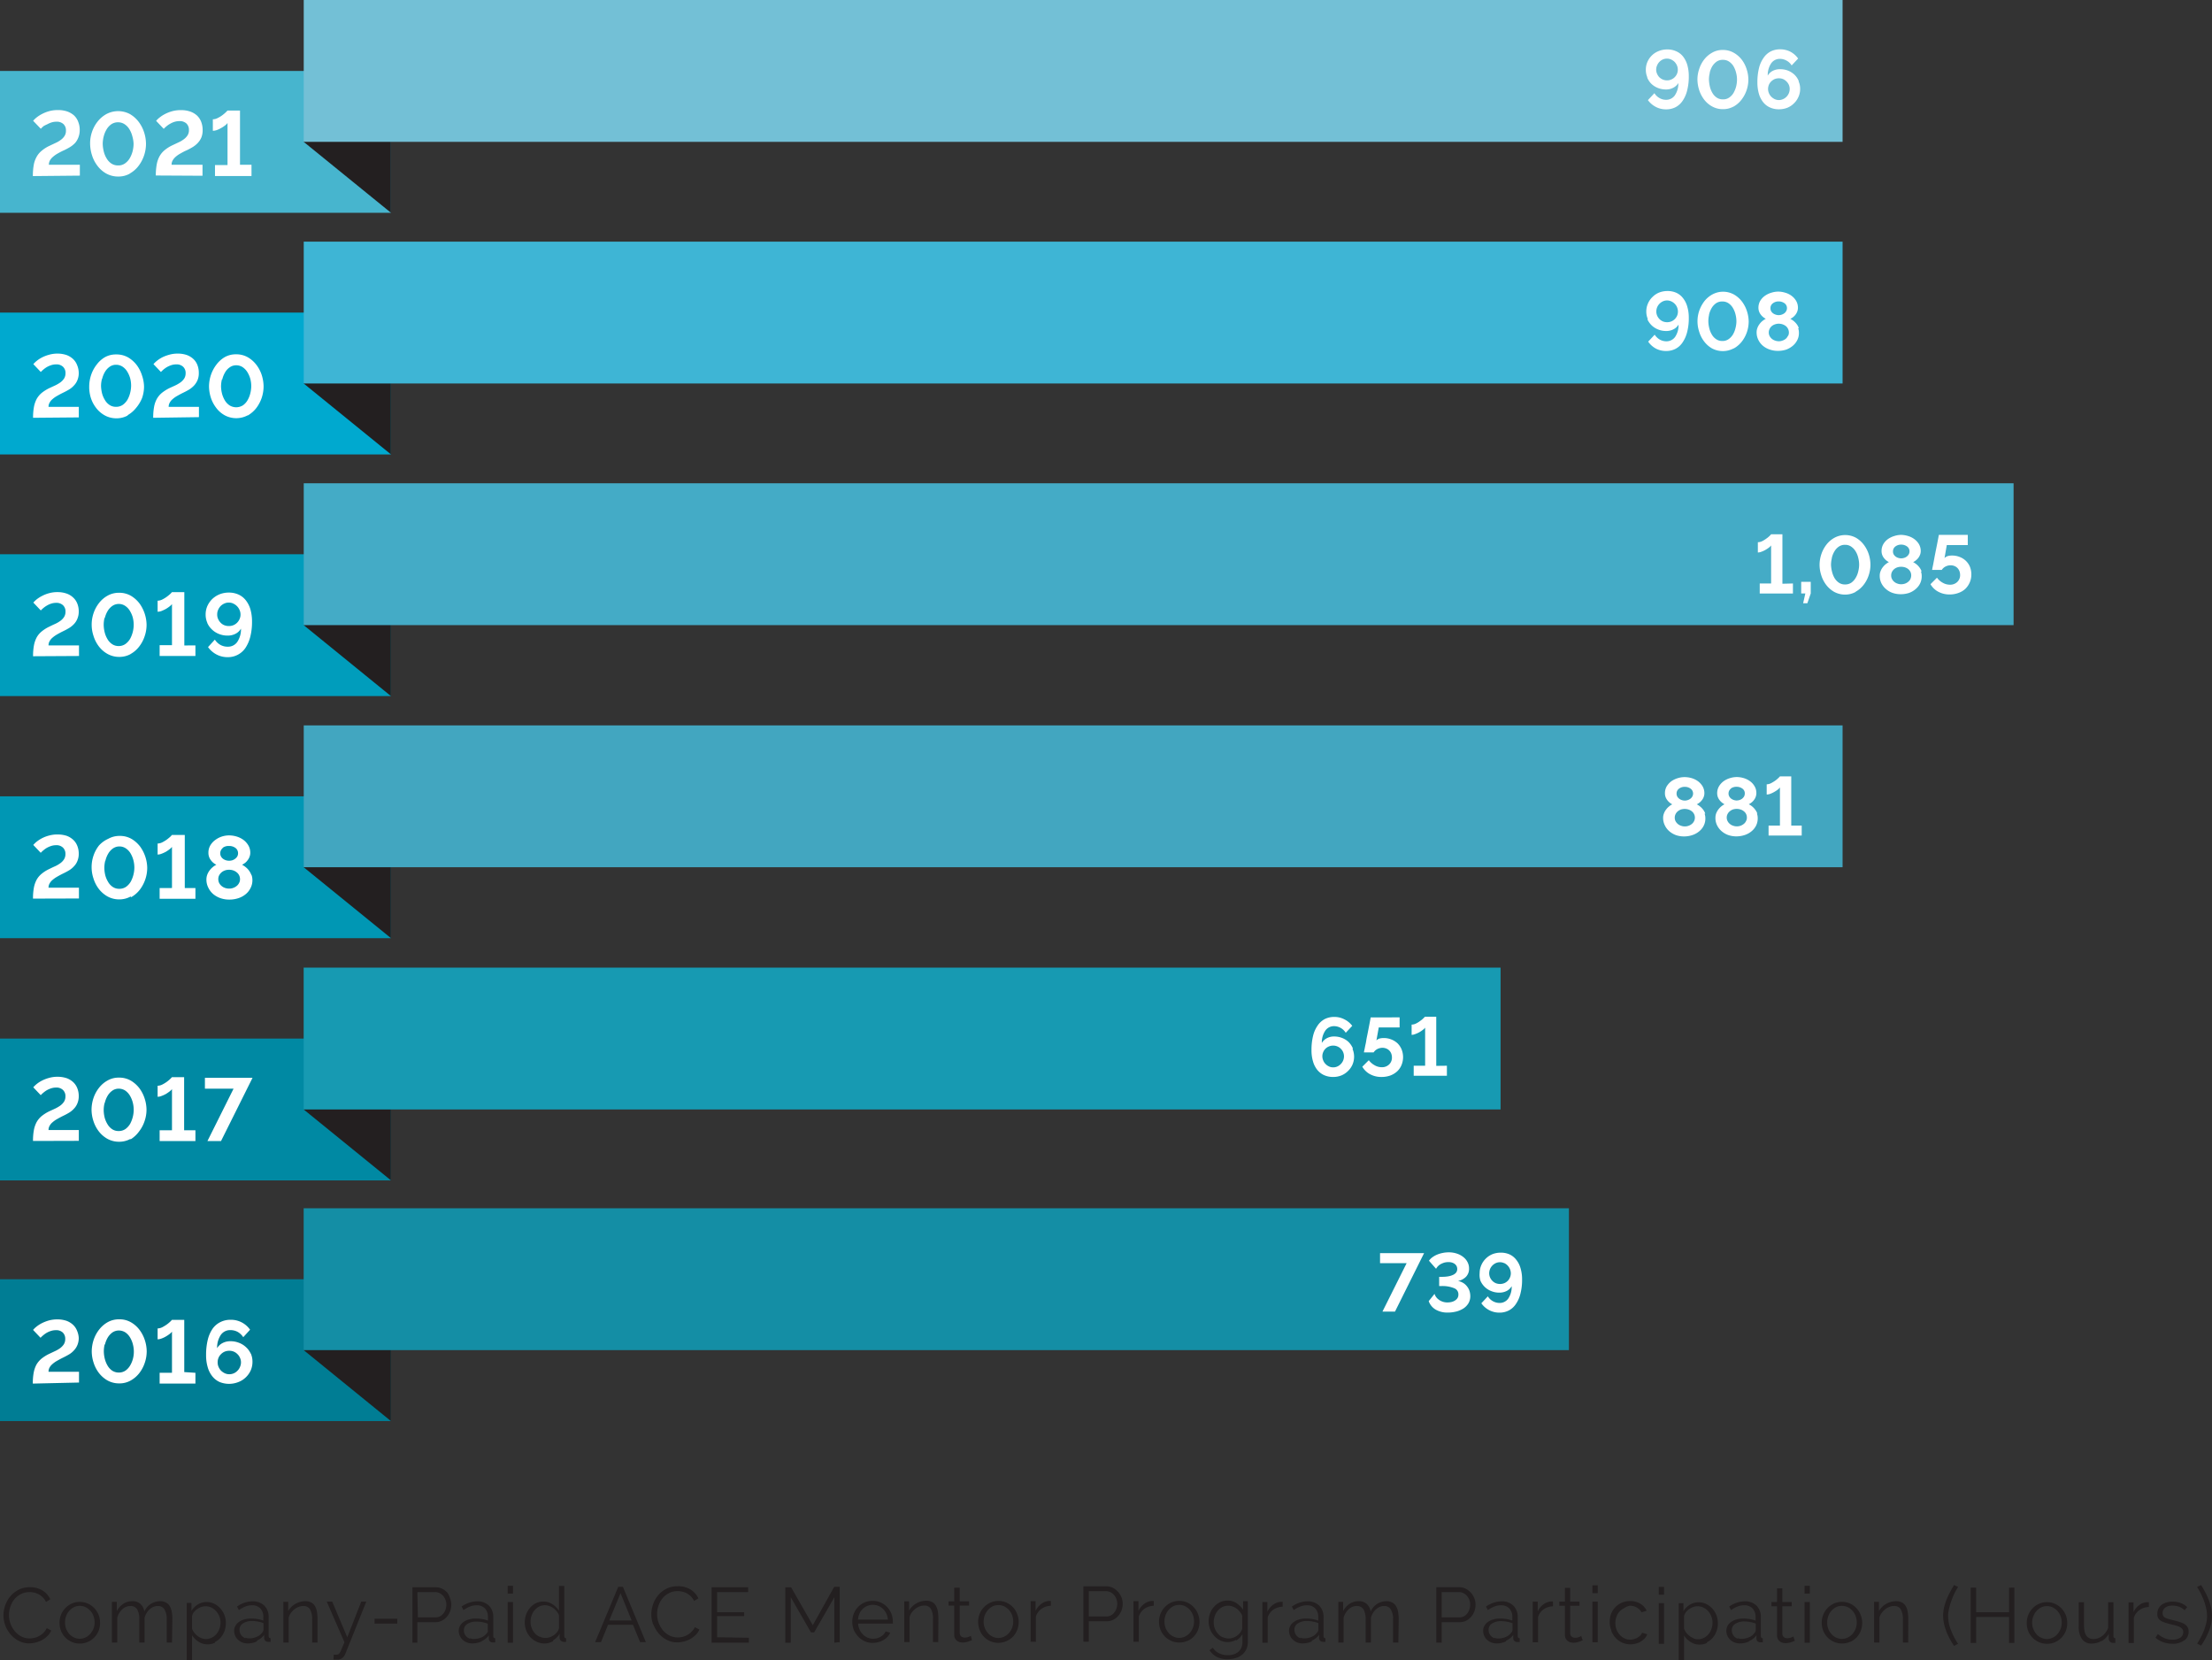 <svg id="Layer_1" data-name="Layer 1" xmlns="http://www.w3.org/2000/svg" width="340.46" height="255.48" viewBox="0 0 340.46 255.48">
  <rect x="0" y="0" width="340.46" height="255.48" fill="#333333" stroke="none"/>
  <title>communities-progress-rev-3</title>
  <path d="M356.46,264.32a8.42,8.42,0,0,0-.36-1.18,9.85,9.85,0,0,0-.52-1.16q-.31-.59-.66-1.17l-.63.3a8.14,8.14,0,0,1,.52.89c.18.35.34.72.5,1.12a10.26,10.26,0,0,1,.37,1.23,5.27,5.27,0,0,1,.15,1.21,4.87,4.87,0,0,1-.1,1,9.75,9.75,0,0,1-.31,1.07,8.62,8.62,0,0,1-.48,1.09c-.19.37-.4.74-.63,1.1l.6.32a11.28,11.28,0,0,0,1.22-2.29,6.14,6.14,0,0,0,.46-2.31,5.38,5.38,0,0,0-.13-1.2m-4.13,5a1.62,1.62,0,0,0,.66-1.37,1.3,1.3,0,0,0-.16-.67,1.29,1.29,0,0,0-.46-.47,3.39,3.39,0,0,0-.76-.33c-.3-.1-.66-.19-1.06-.29s-.51-.13-.71-.19a2.07,2.07,0,0,1-.49-.2.77.77,0,0,1-.27-.27.8.8,0,0,1-.09-.41,1.08,1.08,0,0,1,.12-.52,1.06,1.06,0,0,1,.33-.37,1.81,1.81,0,0,1,.49-.21,2.77,2.77,0,0,1,.6-.06,3,3,0,0,1,1,.18,2.17,2.17,0,0,1,.84.54l.4-.48a2.61,2.61,0,0,0-.95-.62,3.43,3.43,0,0,0-1.31-.23,3.26,3.26,0,0,0-.9.12,2.25,2.25,0,0,0-.75.35,1.68,1.68,0,0,0-.5.59,1.85,1.85,0,0,0-.19.83,1.39,1.39,0,0,0,.13.62,1.06,1.06,0,0,0,.38.41,2.38,2.38,0,0,0,.66.3q.39.13.93.27c.32.07.59.14.83.21a2.69,2.69,0,0,1,.58.23,1,1,0,0,1,.36.31.74.74,0,0,1,.12.44,1,1,0,0,1-.45.87,2.15,2.15,0,0,1-1.21.3,3.28,3.28,0,0,1-1.17-.21,4.2,4.2,0,0,1-1.07-.65l-.37.55a3.39,3.39,0,0,0,1.2.7,4.32,4.32,0,0,0,1.42.24,2.83,2.83,0,0,0,1.78-.51m-5.42-5.89h-.16a2.11,2.11,0,0,0-1.26.41,2.9,2.9,0,0,0-.94,1.12v-1.5h-.76v6.26h.81v-3.89a2.3,2.3,0,0,1,.87-1.19,2.54,2.54,0,0,1,1.44-.46Zm-7.28,6a2.81,2.81,0,0,0,1.11-1.13V269a.73.73,0,0,0,.18.52.68.68,0,0,0,.47.2h.12l.24,0V269c-.2,0-.29-.12-.29-.34v-5.2h-.82v3.94a2.55,2.55,0,0,1-.38.71,2.67,2.67,0,0,1-.52.54,2.27,2.27,0,0,1-.65.35,2.1,2.1,0,0,1-.7.12c-1,0-1.46-.71-1.46-2.13v-3.53h-.81v3.68a3.35,3.35,0,0,0,.5,2,1.75,1.75,0,0,0,1.51.68,3,3,0,0,0,1.5-.41m-10.49-3.8a2.54,2.54,0,0,1,.49-.81,2.3,2.3,0,0,1,.72-.55,2,2,0,0,1,.87-.19,2,2,0,0,1,.88.19,2.61,2.61,0,0,1,.73.54,2.54,2.54,0,0,1,.49.81,2.67,2.67,0,0,1,.18,1,2.64,2.64,0,0,1-.67,1.78,2.28,2.28,0,0,1-.73.54,2,2,0,0,1-.88.2,2.06,2.06,0,0,1-.88-.2,2,2,0,0,1-.72-.53,2.74,2.74,0,0,1-.48-.79,2.45,2.45,0,0,1-.19-1,2.53,2.53,0,0,1,.19-1m3.34,4a3.13,3.13,0,0,0,1-.7,3.08,3.08,0,0,0,.64-1,3.4,3.4,0,0,0,.23-1.23,3.47,3.47,0,0,0-.23-1.25,3.4,3.4,0,0,0-.65-1,3.2,3.2,0,0,0-1-.71,2.84,2.84,0,0,0-1.24-.26,2.77,2.77,0,0,0-1.23.26,3,3,0,0,0-1,.71,3.22,3.22,0,0,0-.65,1,3.27,3.27,0,0,0-.23,1.25,3.39,3.39,0,0,0,.22,1.23,3.27,3.27,0,0,0,.65,1,3.09,3.09,0,0,0,1,.7,3.16,3.16,0,0,0,2.51,0m-7.11-8.38V265h-5.06v-3.79h-.84v8.52h.84v-4h5.06v4h.82v-8.52Zm-9.68,6.67a11.8,11.8,0,0,0,1.22,2.29l.61-.32a10.81,10.81,0,0,1-1.12-2.19,6.06,6.06,0,0,1-.41-2.05,4.8,4.8,0,0,1,.16-1.21,8.71,8.71,0,0,1,.37-1.23A10.5,10.5,0,0,1,317,262a8.24,8.24,0,0,1,.51-.89l-.62-.3c-.24.39-.45.78-.66,1.17a11.93,11.93,0,0,0-.53,1.16,8.42,8.42,0,0,0-.36,1.18,5.38,5.38,0,0,0-.13,1.2,6.14,6.14,0,0,0,.46,2.31M309.84,266a5.55,5.55,0,0,0-.1-1.12,2.25,2.25,0,0,0-.31-.85,1.48,1.48,0,0,0-.57-.54,1.84,1.84,0,0,0-.88-.19,3,3,0,0,0-1.55.42,2.84,2.84,0,0,0-1.1,1.1v-1.42h-.75v6.26h.82v-3.83a2.19,2.19,0,0,1,.35-.72,2.94,2.94,0,0,1,.54-.57,2.59,2.59,0,0,1,.67-.37,2,2,0,0,1,.72-.13,1.13,1.13,0,0,1,1,.5,3.07,3.07,0,0,1,.33,1.62v3.5h.82Zm-12.3-.43a2.49,2.49,0,0,1,1.21-1.36,2,2,0,0,1,.88-.19,2.05,2.05,0,0,1,.88.19,2.61,2.61,0,0,1,.73.54,2.74,2.74,0,0,1,.49.81,2.67,2.67,0,0,1,.18,1,2.63,2.63,0,0,1-.18,1,2.82,2.82,0,0,1-.49.8,2.28,2.28,0,0,1-.73.54,2.06,2.06,0,0,1-.88.2,2,2,0,0,1-.88-.2,2,2,0,0,1-.72-.53,2.56,2.56,0,0,1-.49-.79,2.63,2.63,0,0,1-.18-1,2.72,2.72,0,0,1,.18-1m3.34,4a3.18,3.18,0,0,0,1-.7,3.24,3.24,0,0,0,.64-1,3.4,3.4,0,0,0,.23-1.23,3.27,3.27,0,0,0-.24-1.25,3.21,3.21,0,0,0-1.63-1.74,3.09,3.09,0,0,0-2.48,0,3.28,3.28,0,0,0-1,.71,3.2,3.2,0,0,0-.64,1,3.27,3.27,0,0,0-.24,1.25,3.4,3.4,0,0,0,.23,1.23,3.24,3.24,0,0,0,.64,1,3.13,3.13,0,0,0,1,.7,3,3,0,0,0,1.25.26,3,3,0,0,0,1.25-.26m-6.2-8.62h-.81v1.2h.81Zm0,2.5h-.81v6.26h.81Zm-2.53,5.3-.33.16a1.67,1.67,0,0,1-.62.11.84.84,0,0,1-.51-.16.66.66,0,0,1-.24-.51v-4.25h1.44v-.65h-1.44v-2.11h-.82v2.11h-.86v.65h.86v4.48a1.29,1.29,0,0,0,.11.53,1.06,1.06,0,0,0,.29.37,1.22,1.22,0,0,0,.42.23,2.08,2.08,0,0,0,.5.07,2.44,2.44,0,0,0,.48-.05,3.44,3.44,0,0,0,.41-.11l.32-.12.21-.09Zm-8.58.34a1.49,1.49,0,0,1-.47-.29,1.39,1.39,0,0,1-.43-1,1.1,1.1,0,0,1,.54-1,2.5,2.5,0,0,1,1.41-.36,4.41,4.41,0,0,1,.89.09,4.31,4.31,0,0,1,.85.24v1a.53.53,0,0,1-.06.23.72.72,0,0,1-.16.24,1.88,1.88,0,0,1-.81.63,2.85,2.85,0,0,1-1.17.24,1.47,1.47,0,0,1-.59-.11m1.81.44a2.78,2.78,0,0,0,1.08-.87l0,.49a.63.63,0,0,0,.18.44.74.74,0,0,0,.49.15l.31,0V269c-.2,0-.3-.12-.3-.34V265.8a2.42,2.42,0,0,0-.67-1.82,2.52,2.52,0,0,0-1.85-.66,4.24,4.24,0,0,0-2.35.81l.29.54a4.64,4.64,0,0,1,1-.55,2.66,2.66,0,0,1,1-.19,1.74,1.74,0,0,1,1.3.48,1.85,1.85,0,0,1,.47,1.32v.56a4.86,4.86,0,0,0-.88-.24,6.45,6.45,0,0,0-1-.08,3.53,3.53,0,0,0-1.06.14,2.65,2.65,0,0,0-.83.39,1.72,1.72,0,0,0-.54.6,1.61,1.61,0,0,0-.19.75,1.76,1.76,0,0,0,.16.76,1.71,1.71,0,0,0,.44.62,1.87,1.87,0,0,0,.66.42,2.18,2.18,0,0,0,.82.15,3.37,3.37,0,0,0,1.41-.3M276.8,269a2.52,2.52,0,0,1-.6-.33,2.68,2.68,0,0,1-.51-.5,2.79,2.79,0,0,1-.36-.63v-1.92a1.34,1.34,0,0,1,.26-.59,2.12,2.12,0,0,1,.5-.49,3,3,0,0,1,.64-.34,1.91,1.91,0,0,1,.65-.12,2.06,2.06,0,0,1,.92.2,2.51,2.51,0,0,1,.74.55,2.74,2.74,0,0,1,.49.81,2.56,2.56,0,0,1,.18,1,2.68,2.68,0,0,1-.16.93,2.43,2.43,0,0,1-.45.8,2.08,2.08,0,0,1-.71.57,2,2,0,0,1-.91.22,2,2,0,0,1-.68-.12m2.05.58a2.8,2.8,0,0,0,.9-.7,3.11,3.11,0,0,0,.58-1,3.63,3.63,0,0,0,.21-1.24,3.43,3.43,0,0,0-.23-1.22,3.23,3.23,0,0,0-.61-1,3.14,3.14,0,0,0-.94-.72,2.63,2.63,0,0,0-1.19-.27,2.58,2.58,0,0,0-1.33.36,3.06,3.06,0,0,0-1,1v-1.22h-.73v8.81h.82v-3.85a3.05,3.05,0,0,0,1,1,2.44,2.44,0,0,0,1.39.41,2.59,2.59,0,0,0,1.15-.26m-6.62-8.62h-.81v1.2h.81Zm0,2.5h-.81v6.26h.81Zm-8.08,4.37a3.38,3.38,0,0,0,.65,1,3.09,3.09,0,0,0,1,.71,3.17,3.17,0,0,0,2.12.14,2.65,2.65,0,0,0,.75-.32,2.91,2.91,0,0,0,.6-.49,2.12,2.12,0,0,0,.38-.62l-.8-.24a1.19,1.19,0,0,1-.25.41,2.23,2.23,0,0,1-.44.34,2,2,0,0,1-.54.23,2,2,0,0,1-1.48-.11,2.24,2.24,0,0,1-.72-.54,2.57,2.57,0,0,1-.5-.81,2.77,2.77,0,0,1-.18-1,2.64,2.64,0,0,1,.18-1,2.18,2.18,0,0,1,.48-.79,2.22,2.22,0,0,1,.72-.52A2,2,0,0,1,267,264a2.05,2.05,0,0,1,1.05.27,1.91,1.91,0,0,1,.74.75l.79-.26a2.57,2.57,0,0,0-1-1.08,2.91,2.91,0,0,0-1.55-.4,3.06,3.06,0,0,0-1.27.25,2.94,2.94,0,0,0-1,.69,3.18,3.18,0,0,0-.65,1,3.5,3.5,0,0,0-.22,1.25,3.28,3.28,0,0,0,.23,1.26m-2.08-6.87h-.82v1.2h.82Zm0,2.5h-.82v6.26h.82Zm-2.53,5.3-.34.16a1.66,1.66,0,0,1-.61.11.84.84,0,0,1-.51-.16.66.66,0,0,1-.25-.51v-4.25h1.44v-.65h-1.44v-2.11H257v2.11h-.87v.65H257v4.48a1.29,1.29,0,0,0,.1.53,1.19,1.19,0,0,0,.29.37,1.22,1.22,0,0,0,.42.23,2.09,2.09,0,0,0,.51.07,2.61,2.61,0,0,0,.48-.05,3.26,3.26,0,0,0,.4-.11l.32-.12.21-.09Zm-4.36-5.32H255a2.15,2.15,0,0,0-1.26.41,2.79,2.79,0,0,0-.93,1.12v-1.5h-.77v6.26h.82v-3.89a2.23,2.23,0,0,1,.86-1.19,2.6,2.6,0,0,1,1.44-.46Zm-9,5.66a1.43,1.43,0,0,1-.48-.29,1.4,1.4,0,0,1-.31-.44,1.24,1.24,0,0,1-.11-.54,1.1,1.1,0,0,1,.54-1,2.46,2.46,0,0,1,1.4-.36,4.41,4.41,0,0,1,.89.09,4,4,0,0,1,.85.24v1a.68.68,0,0,1-.05.23.76.76,0,0,1-.17.24,1.88,1.88,0,0,1-.81.63,2.78,2.78,0,0,1-1.17.24,1.43,1.43,0,0,1-.58-.11m1.8.44a2.81,2.81,0,0,0,1.09-.87l0,.49a.6.6,0,0,0,.19.44.71.71,0,0,0,.48.15l.32,0V269c-.2,0-.3-.12-.3-.34V265.8a2.42,2.42,0,0,0-.68-1.82,2.5,2.5,0,0,0-1.84-.66,4.27,4.27,0,0,0-2.36.81l.29.54a5.13,5.13,0,0,1,1-.55,2.75,2.75,0,0,1,1-.19,1.71,1.71,0,0,1,1.29.48,1.85,1.85,0,0,1,.47,1.32v.56a4.86,4.86,0,0,0-.88-.24,6.35,6.35,0,0,0-1-.08,3.51,3.51,0,0,0-1.05.14,2.55,2.55,0,0,0-.83.39,1.72,1.72,0,0,0-.54.6,1.49,1.49,0,0,0-.19.75,1.91,1.91,0,0,0,.15.76,1.84,1.84,0,0,0,.44.62,2.06,2.06,0,0,0,.66.42,2.21,2.21,0,0,0,.82.15,3.3,3.3,0,0,0,1.41-.3m-9.86-7.6h2.66a1.52,1.52,0,0,1,.66.15,1.72,1.72,0,0,1,.55.41,2.29,2.29,0,0,1,.38.62,2.11,2.11,0,0,1,.13.75,2.3,2.3,0,0,1-.12.74,2,2,0,0,1-.33.62,1.82,1.82,0,0,1-.52.44,1.55,1.55,0,0,1-.68.16h-2.73Zm0,7.78v-3.15h2.76a2.12,2.12,0,0,0,1-.23,2.5,2.5,0,0,0,.77-.6,2.58,2.58,0,0,0,.5-.85,3,3,0,0,0,.18-1,2.54,2.54,0,0,0-.19-1,2.8,2.8,0,0,0-1.32-1.47,2.18,2.18,0,0,0-1-.23h-3.53v8.52ZM231.41,266a6.18,6.18,0,0,0-.1-1.11,2.57,2.57,0,0,0-.33-.86,1.54,1.54,0,0,0-.59-.54,1.86,1.86,0,0,0-.89-.19,2.66,2.66,0,0,0-2.41,1.6,2,2,0,0,0-.58-1.16,1.77,1.77,0,0,0-1.27-.44,2.5,2.5,0,0,0-1.38.4,3,3,0,0,0-1,1.12v-1.42h-.74v6.26h.81v-3.83a2.74,2.74,0,0,1,.8-1.3,1.8,1.8,0,0,1,1.26-.49,1.17,1.17,0,0,1,1,.5,3.07,3.07,0,0,1,.33,1.62v3.5h.82v-3.82a3,3,0,0,1,.31-.73,2.69,2.69,0,0,1,.48-.57,2.11,2.11,0,0,1,.58-.37,1.75,1.75,0,0,1,.68-.13,1.14,1.14,0,0,1,1,.52,2.83,2.83,0,0,1,.35,1.6v3.5h.82Zm-15.15,3a1.49,1.49,0,0,1-.47-.29,1.39,1.39,0,0,1-.43-1,1.1,1.1,0,0,1,.54-1,2.5,2.5,0,0,1,1.41-.36,4.41,4.41,0,0,1,.89.09,4.13,4.13,0,0,1,.85.24v1a.53.53,0,0,1-.06.23.72.72,0,0,1-.16.24,1.88,1.88,0,0,1-.81.63,2.78,2.78,0,0,1-1.17.24,1.47,1.47,0,0,1-.59-.11m1.81.44a2.81,2.81,0,0,0,1.09-.87l0,.49a.6.6,0,0,0,.19.44.69.69,0,0,0,.48.15l.31,0V269c-.2,0-.3-.12-.3-.34V265.8a2.42,2.42,0,0,0-.67-1.82,2.52,2.52,0,0,0-1.85-.66,4.24,4.24,0,0,0-2.35.81l.29.54a4.64,4.64,0,0,1,1-.55,2.7,2.7,0,0,1,1-.19,1.72,1.72,0,0,1,1.3.48,1.85,1.85,0,0,1,.47,1.32v.56a4.86,4.86,0,0,0-.88-.24,6.45,6.45,0,0,0-1-.08,3.58,3.58,0,0,0-1.06.14,2.5,2.5,0,0,0-.82.39,1.55,1.55,0,0,0-.54.6,1.5,1.5,0,0,0-.2.75,1.91,1.91,0,0,0,.16.76,1.71,1.71,0,0,0,.44.62,2.06,2.06,0,0,0,.66.42,2.18,2.18,0,0,0,.82.15,3.37,3.37,0,0,0,1.41-.3m-4.47-6.1h-.16a2.15,2.15,0,0,0-1.26.41,2.79,2.79,0,0,0-.93,1.12v-1.5h-.77v6.26h.82v-3.89a2.23,2.23,0,0,1,.86-1.19,2.6,2.6,0,0,1,1.44-.46Zm-9.19,5.48a2.31,2.31,0,0,1-.74-.54,2.64,2.64,0,0,1-.5-.8,2.56,2.56,0,0,1-.18-1,2.91,2.91,0,0,1,.15-.92,2.59,2.59,0,0,1,.44-.82,2.31,2.31,0,0,1,.7-.58,2,2,0,0,1,1.61-.1,2.43,2.43,0,0,1,.62.32,2.63,2.63,0,0,1,.51.49,2,2,0,0,1,.36.63v1.93a1.47,1.47,0,0,1-.25.56,2.22,2.22,0,0,1-.47.5,2.16,2.16,0,0,1-.63.35,2,2,0,0,1-.71.14,2.13,2.13,0,0,1-.91-.2m2,.53a2.56,2.56,0,0,0,1-1v1.24a2,2,0,0,1-.18.88,1.89,1.89,0,0,1-.48.63,2.33,2.33,0,0,1-.72.37,3,3,0,0,1-.86.12,3.1,3.1,0,0,1-1.32-.28,2.19,2.19,0,0,1-1-.88l-.51.4a3.1,3.1,0,0,0,1.07,1,3.51,3.51,0,0,0,1.74.38,3.78,3.78,0,0,0,1.18-.17,2.79,2.79,0,0,0,1-.5,2.34,2.34,0,0,0,.66-.83,2.52,2.52,0,0,0,.25-1.15v-6.28h-.73v1.31a3.88,3.88,0,0,0-1-1,2.39,2.39,0,0,0-1.39-.4,2.56,2.56,0,0,0-1.18.26,2.81,2.81,0,0,0-.92.71,3.05,3.05,0,0,0-.6,1,3.67,3.67,0,0,0-.21,1.24,3.48,3.48,0,0,0,.22,1.19,3.3,3.3,0,0,0,.61,1,3.07,3.07,0,0,0,.92.71,2.59,2.59,0,0,0,1.18.27,2.68,2.68,0,0,0,1.31-.35m-10.86-3.82a2.49,2.49,0,0,1,1.21-1.36,2,2,0,0,1,.88-.19,2.05,2.05,0,0,1,.88.19,2.61,2.61,0,0,1,.73.54,2.74,2.74,0,0,1,.49.81,2.67,2.67,0,0,1,.18,1,2.63,2.63,0,0,1-.18,1,2.82,2.82,0,0,1-.49.8,2.28,2.28,0,0,1-.73.54,2.06,2.06,0,0,1-.88.2,2,2,0,0,1-.88-.2,2,2,0,0,1-.72-.53,2.56,2.56,0,0,1-.49-.79,2.63,2.63,0,0,1-.18-1,2.72,2.72,0,0,1,.18-1m3.34,4a3.18,3.18,0,0,0,1-.7,3.24,3.24,0,0,0,.64-1,3.4,3.4,0,0,0,.23-1.23,3.27,3.27,0,0,0-.24-1.25,3.21,3.21,0,0,0-1.63-1.74,3.09,3.09,0,0,0-2.48,0,3.28,3.28,0,0,0-1,.71,3.2,3.2,0,0,0-.64,1,3.27,3.27,0,0,0-.24,1.25,3.4,3.4,0,0,0,.23,1.23,3.24,3.24,0,0,0,.64,1,3.13,3.13,0,0,0,1,.7,3,3,0,0,0,1.25.26,3,3,0,0,0,1.25-.26m-5.18-6.14h-.15a2.11,2.11,0,0,0-1.26.41,2.81,2.81,0,0,0-.94,1.12v-1.5h-.77v6.26h.82v-3.89a2.34,2.34,0,0,1,.86-1.19,2.6,2.6,0,0,1,1.44-.46Zm-10-1.5h2.65a1.59,1.59,0,0,1,.67.15,1.84,1.84,0,0,1,.55.41,2.27,2.27,0,0,1,.37.62,2.12,2.12,0,0,1,.14.75,2.3,2.3,0,0,1-.12.74,1.86,1.86,0,0,1-.34.62,1.69,1.69,0,0,1-.52.44,1.51,1.51,0,0,1-.68.16h-2.72Zm0,7.78v-3.15h2.76a2.08,2.08,0,0,0,1-.23,2.39,2.39,0,0,0,.77-.6,2.6,2.6,0,0,0,.51-.85,3,3,0,0,0,.18-1,2.74,2.74,0,0,0-.19-1,3,3,0,0,0-.53-.86,2.83,2.83,0,0,0-.8-.61,2.17,2.17,0,0,0-1-.23h-3.53v8.52Zm-5.83-6.28h-.16a2.11,2.11,0,0,0-1.26.41,2.9,2.9,0,0,0-.94,1.12v-1.5h-.76v6.26h.81v-3.89a2.3,2.3,0,0,1,.87-1.19,2.54,2.54,0,0,1,1.44-.46Zm-10.17,2.19a2.74,2.74,0,0,1,.49-.81,2.56,2.56,0,0,1,.72-.55,2.05,2.05,0,0,1,.88-.19,2,2,0,0,1,.88.19,2.61,2.61,0,0,1,.73.54,2.54,2.54,0,0,1,.49.81,2.67,2.67,0,0,1,.18,1,2.64,2.64,0,0,1-.67,1.78,2.28,2.28,0,0,1-.73.54,2,2,0,0,1-1.76,0,2,2,0,0,1-.72-.53,2.56,2.56,0,0,1-.49-.79,2.63,2.63,0,0,1-.18-1,2.72,2.72,0,0,1,.18-1m3.34,4a3.18,3.18,0,0,0,1-.7,3.24,3.24,0,0,0,.64-1,3.4,3.4,0,0,0,.23-1.23,3.27,3.27,0,0,0-.24-1.25,3.12,3.12,0,0,0-1.63-1.74,3.09,3.09,0,0,0-2.48,0,3.12,3.12,0,0,0-1,.71,3.06,3.06,0,0,0-.65,1,3.27,3.27,0,0,0-.24,1.25,3.4,3.4,0,0,0,.23,1.23,3.06,3.06,0,0,0,1.62,1.74,3.13,3.13,0,0,0,2.5,0m-5.47-.82-.34.16a1.66,1.66,0,0,1-.61.11.84.84,0,0,1-.51-.16.66.66,0,0,1-.25-.51v-4.25h1.44v-.65h-1.44v-2.11H163v2.11h-.87v.65H163v4.48a1.29,1.29,0,0,0,.1.53,1.19,1.19,0,0,0,.29.37,1.22,1.22,0,0,0,.42.23,2.09,2.09,0,0,0,.51.07,2.61,2.61,0,0,0,.48-.05,3.26,3.26,0,0,0,.4-.11l.32-.12.21-.09Zm-5-2.7a6.43,6.43,0,0,0-.09-1.12,2.43,2.43,0,0,0-.32-.85,1.48,1.48,0,0,0-.57-.54,1.82,1.82,0,0,0-.88-.19,3,3,0,0,0-1.55.42,2.9,2.9,0,0,0-1.1,1.1v-1.42h-.74v6.26h.81v-3.83a2.19,2.19,0,0,1,.35-.72,2.71,2.71,0,0,1,.55-.57,2.38,2.38,0,0,1,.66-.37,2,2,0,0,1,.72-.13,1.14,1.14,0,0,1,1,.5,3.07,3.07,0,0,1,.33,1.62v3.5h.81Zm-12.37.2a2.7,2.7,0,0,1,.22-.91,2.48,2.48,0,0,1,.49-.72,2.3,2.3,0,0,1,.72-.47,2.27,2.27,0,0,1,.86-.17,2.23,2.23,0,0,1,1.57.64,2.59,2.59,0,0,1,.5.71,2.71,2.71,0,0,1,.24.92Zm3.17,3.46a2.91,2.91,0,0,0,.77-.32,3.28,3.28,0,0,0,.61-.49,2.35,2.35,0,0,0,.41-.63l-.71-.2a1.6,1.6,0,0,1-.31.47,2.24,2.24,0,0,1-.46.35,2.29,2.29,0,0,1-1.15.31,2.24,2.24,0,0,1-.86-.17,2.2,2.2,0,0,1-.71-.49,2.44,2.44,0,0,1-.51-.74,2.55,2.55,0,0,1-.24-.93h5.35a.31.31,0,0,0,0-.13v-.19a3.31,3.31,0,0,0-.23-1.22,3.15,3.15,0,0,0-.64-1,3,3,0,0,0-1-.71,3,3,0,0,0-1.25-.25,3.07,3.07,0,0,0-1.25.25,3.14,3.14,0,0,0-1.64,1.72,3.41,3.41,0,0,0-.23,1.24,3.48,3.48,0,0,0,.23,1.26,3.41,3.41,0,0,0,.66,1,3,3,0,0,0,2.24,1,3.17,3.17,0,0,0,.88-.12m-5.94,0v-8.52h-.85L141.23,267l-3.33-5.83H137v8.52h.84v-7l3.11,5.41h.49l3.11-5.41v7Zm-18.88-.75v-3.25h4.17V265h-4.17V261.9h4.78v-.74h-5.62v8.52h5.73v-.75Zm-9.82-2a4.78,4.78,0,0,0,.82,1.4,4.1,4.1,0,0,0,1.26,1,3.39,3.39,0,0,0,1.61.39,4.36,4.36,0,0,0,1-.13,4.28,4.28,0,0,0,1-.39,3.82,3.82,0,0,0,.83-.62,2.55,2.55,0,0,0,.57-.84l-.69-.36a2.53,2.53,0,0,1-.51.71,3,3,0,0,1-.65.49,2.65,2.65,0,0,1-.73.29,3.25,3.25,0,0,1-.74.09,2.85,2.85,0,0,1-1.27-.29,3.37,3.37,0,0,1-1-.79,4.23,4.23,0,0,1-.67-1.15,3.85,3.85,0,0,1-.24-1.36,4,4,0,0,1,.2-1.27,3.69,3.69,0,0,1,.61-1.14,2.92,2.92,0,0,1,1-.81,2.81,2.81,0,0,1,1.35-.32,3.51,3.51,0,0,1,.71.08,2.7,2.7,0,0,1,.7.26,3,3,0,0,1,.63.47,2.48,2.48,0,0,1,.49.71l.66-.41a3.15,3.15,0,0,0-1.19-1.35,3.59,3.59,0,0,0-2-.51,3.72,3.72,0,0,0-1.72.38,4.09,4.09,0,0,0-1.27,1,4.32,4.32,0,0,0-.78,1.37,4.51,4.51,0,0,0,0,3.13m-6.76-.61,1.74-4.21,1.71,4.21Zm-2.17,3.33h.9l1.09-2.67h3.83l1.1,2.67h.89l-3.54-8.52h-.71Zm-8.53-.81a2.48,2.48,0,0,1-.74-.54,2.61,2.61,0,0,1-.49-.8,2.64,2.64,0,0,1-.18-1,2.77,2.77,0,0,1,.16-.94,2.48,2.48,0,0,1,.45-.81,2.43,2.43,0,0,1,.7-.57,2,2,0,0,1,1.57-.09,2.71,2.71,0,0,1,.63.33,2.74,2.74,0,0,1,.52.5,2.19,2.19,0,0,1,.35.61v1.93a1.28,1.28,0,0,1-.26.6,2.2,2.2,0,0,1-.51.5,2.59,2.59,0,0,1-.64.33,1.94,1.94,0,0,1-.64.12,2,2,0,0,1-.92-.21m2.06.57a2.79,2.79,0,0,0,1-1v.62a.6.6,0,0,0,.21.45.78.78,0,0,0,.51.18l.28,0V269c-.19,0-.28-.12-.28-.34v-7.7h-.82v3.81a3.15,3.15,0,0,0-1-1,2.42,2.42,0,0,0-1.4-.41,2.58,2.58,0,0,0-1.15.25,2.83,2.83,0,0,0-.9.71,3.26,3.26,0,0,0-.59,1,3.56,3.56,0,0,0-.22,1.26,3.33,3.33,0,0,0,.84,2.24,3,3,0,0,0,1,.72,2.71,2.71,0,0,0,1.2.27,2.68,2.68,0,0,0,1.32-.36m-6.17-8.52h-.82v1.2h.82Zm0,2.5h-.82v6.26h.82Zm-6.66,5.64a1.49,1.49,0,0,1-.47-.29,1.28,1.28,0,0,1-.32-.44,1.41,1.41,0,0,1-.11-.54,1.1,1.1,0,0,1,.54-1,2.49,2.49,0,0,1,1.4-.36,4.43,4.43,0,0,1,.9.09,4,4,0,0,1,.84.24v1a.5.5,0,0,1,0,.23.91.91,0,0,1-.16.24,2,2,0,0,1-.81.63,2.85,2.85,0,0,1-1.17.24,1.44,1.44,0,0,1-.59-.11m1.81.44a2.85,2.85,0,0,0,1.08-.87l0,.49a.59.59,0,0,0,.18.44.74.74,0,0,0,.49.15l.31,0V269c-.2,0-.3-.12-.3-.34V265.8a2.42,2.42,0,0,0-.67-1.82,2.54,2.54,0,0,0-1.85-.66,4.24,4.24,0,0,0-2.35.81l.29.54a4.64,4.64,0,0,1,1-.55,2.66,2.66,0,0,1,1-.19,1.74,1.74,0,0,1,1.3.48,1.85,1.85,0,0,1,.46,1.32v.56a4.53,4.53,0,0,0-.87-.24,6.45,6.45,0,0,0-1-.08,3.53,3.53,0,0,0-1.06.14,2.55,2.55,0,0,0-.83.39,1.72,1.72,0,0,0-.54.6,1.49,1.49,0,0,0-.19.75,1.76,1.76,0,0,0,.16.76,1.82,1.82,0,0,0,.43.62,2.06,2.06,0,0,0,.66.42,2.27,2.27,0,0,0,.83.15,3.37,3.37,0,0,0,1.41-.3m-9.86-7.6H83.1a1.59,1.59,0,0,1,.67.15,1.84,1.84,0,0,1,.55.41,2.27,2.27,0,0,1,.37.62,2.12,2.12,0,0,1,.14.75,2.3,2.3,0,0,1-.12.74,1.86,1.86,0,0,1-.34.62,1.69,1.69,0,0,1-.52.44,1.51,1.51,0,0,1-.68.16H80.45Zm0,7.78v-3.15h2.76a2.08,2.08,0,0,0,1-.23,2.39,2.39,0,0,0,.77-.6,2.6,2.6,0,0,0,.51-.85,3,3,0,0,0,.18-1,2.74,2.74,0,0,0-.19-1A3,3,0,0,0,85,262a2.83,2.83,0,0,0-.8-.61,2.17,2.17,0,0,0-1-.23H79.61v8.52ZM77.28,266h-3.5v.75h3.5Zm-9.82,6.29.27,0H68a1.2,1.2,0,0,0,.83-.26,1.51,1.51,0,0,0,.44-.6l3.24-8.07h-.78l-2.15,5.5-2.32-5.5h-.84l2.73,6.26c-.19.43-.33.77-.43,1a5,5,0,0,1-.27.59.68.68,0,0,1-.24.26.85.85,0,0,1-.35.06h-.36ZM65,266a5.55,5.55,0,0,0-.1-1.12,2.43,2.43,0,0,0-.31-.85,1.51,1.51,0,0,0-.58-.54,1.8,1.8,0,0,0-.87-.19,3,3,0,0,0-1.55.42,2.84,2.84,0,0,0-1.1,1.1v-1.42h-.75v6.26h.82v-3.83a2.19,2.19,0,0,1,.35-.72,2.94,2.94,0,0,1,.54-.57,2.59,2.59,0,0,1,.67-.37,2,2,0,0,1,.72-.13,1.14,1.14,0,0,1,1,.5,3.07,3.07,0,0,1,.33,1.62v3.5H65Zm-11.1,3a1.54,1.54,0,0,1-.48-.29,1.33,1.33,0,0,1-.42-1,1.1,1.1,0,0,1,.54-1,2.49,2.49,0,0,1,1.4-.36,4.5,4.5,0,0,1,.9.09,4,4,0,0,1,.84.24v1a.5.5,0,0,1-.05.23.91.91,0,0,1-.16.24,2,2,0,0,1-.81.63,2.85,2.85,0,0,1-1.17.24,1.44,1.44,0,0,1-.59-.11m1.8.44a2.81,2.81,0,0,0,1.09-.87l0,.49a.6.6,0,0,0,.19.44.74.74,0,0,0,.49.15l.31,0V269c-.2,0-.3-.12-.3-.34V265.8a2.45,2.45,0,0,0-.67-1.82,2.54,2.54,0,0,0-1.85-.66,4.22,4.22,0,0,0-2.35.81l.29.54a4.81,4.81,0,0,1,1-.55,2.75,2.75,0,0,1,1-.19,1.75,1.75,0,0,1,1.3.48,1.85,1.85,0,0,1,.46,1.32v.56a4.75,4.75,0,0,0-.87-.24,6.56,6.56,0,0,0-1-.08,3.53,3.53,0,0,0-1.06.14,2.55,2.55,0,0,0-.83.39,1.72,1.72,0,0,0-.54.6,1.49,1.49,0,0,0-.19.75,1.91,1.91,0,0,0,.15.76,1.84,1.84,0,0,0,.44.62,2.06,2.06,0,0,0,.66.42,2.25,2.25,0,0,0,.82.15,3.3,3.3,0,0,0,1.41-.3M47.16,269a2.34,2.34,0,0,1-.6-.33,2.68,2.68,0,0,1-.51-.5,2.45,2.45,0,0,1-.36-.63v-1.92a1.32,1.32,0,0,1,.25-.59,2.16,2.16,0,0,1,.51-.49,2.94,2.94,0,0,1,.63-.34,2,2,0,0,1,.66-.12,2.06,2.06,0,0,1,.92.2,2.34,2.34,0,0,1,.73.55,2.64,2.64,0,0,1,.68,1.77,2.93,2.93,0,0,1-.16.93,2.43,2.43,0,0,1-.45.8,2.18,2.18,0,0,1-.71.57,2,2,0,0,1-.92.22,1.93,1.93,0,0,1-.67-.12m2.05.58a2.8,2.8,0,0,0,.9-.7,3.29,3.29,0,0,0,.58-1,3.62,3.62,0,0,0,.2-1.24,3.42,3.42,0,0,0-.22-1.22,3.26,3.26,0,0,0-.62-1,3,3,0,0,0-.93-.72,2.63,2.63,0,0,0-1.19-.27,2.58,2.58,0,0,0-1.33.36,3.06,3.06,0,0,0-1,1v-1.22h-.73v8.81h.82v-3.85a3,3,0,0,0,1,1,2.48,2.48,0,0,0,1.4.41,2.59,2.59,0,0,0,1.15-.26M42.66,266a5.39,5.39,0,0,0-.1-1.11,2.8,2.8,0,0,0-.32-.86,1.61,1.61,0,0,0-.59-.54,1.9,1.9,0,0,0-.9-.19,2.67,2.67,0,0,0-2.41,1.6,1.9,1.9,0,0,0-.58-1.16,1.77,1.77,0,0,0-1.27-.44,2.5,2.5,0,0,0-1.38.4,3,3,0,0,0-1,1.12v-1.42h-.75v6.26h.82v-3.83a2.72,2.72,0,0,1,.79-1.3,1.84,1.84,0,0,1,1.26-.49,1.16,1.16,0,0,1,1,.5,3,3,0,0,1,.34,1.62v3.5h.81v-3.82a3,3,0,0,1,.32-.73,2.38,2.38,0,0,1,.47-.57,2.16,2.16,0,0,1,.59-.37,1.72,1.72,0,0,1,.68-.13,1.15,1.15,0,0,1,1,.52,2.92,2.92,0,0,1,.35,1.6v3.5h.81Zm-16.34-.43a2.49,2.49,0,0,1,1.21-1.36,2,2,0,0,1,.88-.19,2.05,2.05,0,0,1,.88.19,2.49,2.49,0,0,1,1.22,1.35,2.67,2.67,0,0,1,.18,1,2.59,2.59,0,0,1-.68,1.78,2.24,2.24,0,0,1-.72.54,2.06,2.06,0,0,1-1.77,0,2.17,2.17,0,0,1-.72-.53,2.74,2.74,0,0,1-.48-.79,2.63,2.63,0,0,1-.18-1,2.72,2.72,0,0,1,.18-1m3.34,4a3,3,0,0,0,1-.7,3.27,3.27,0,0,0,.65-1,3.39,3.39,0,0,0,.22-1.23,3.27,3.27,0,0,0-.23-1.25,3.22,3.22,0,0,0-.65-1,3,3,0,0,0-1-.71,2.87,2.87,0,0,0-1.24-.26,2.84,2.84,0,0,0-1.24.26,3.16,3.16,0,0,0-1,.71,3.4,3.4,0,0,0-.65,1,3.47,3.47,0,0,0-.23,1.25,3.4,3.4,0,0,0,.23,1.23,3.08,3.08,0,0,0,.64,1,3.13,3.13,0,0,0,1,.7,3,3,0,0,0,1.25.26,3,3,0,0,0,1.25-.26M16.93,267a4.57,4.57,0,0,0,.82,1.4,4.1,4.1,0,0,0,1.26,1,3.36,3.36,0,0,0,1.61.39,4.36,4.36,0,0,0,1-.13,4.28,4.28,0,0,0,1-.39,3.54,3.54,0,0,0,.82-.62,2.58,2.58,0,0,0,.58-.84l-.7-.36a2.32,2.32,0,0,1-.5.71,3,3,0,0,1-.65.49,2.59,2.59,0,0,1-.74.29,3.1,3.1,0,0,1-.73.09,2.85,2.85,0,0,1-1.27-.29,3.37,3.37,0,0,1-1-.79,4,4,0,0,1-.67-1.15,3.86,3.86,0,0,1-.25-1.36,4,4,0,0,1,.21-1.27,3.66,3.66,0,0,1,.6-1.14,3.12,3.12,0,0,1,1-.81,2.87,2.87,0,0,1,1.36-.32,3.51,3.51,0,0,1,.71.08,2.51,2.51,0,0,1,.69.26,2.59,2.59,0,0,1,.63.47,2.32,2.32,0,0,1,.5.71l.66-.41a3.15,3.15,0,0,0-1.19-1.35,3.59,3.59,0,0,0-1.95-.51,3.72,3.72,0,0,0-1.72.38,4,4,0,0,0-1.27,1,4.34,4.34,0,0,0-.79,1.37,4.44,4.44,0,0,0,0,3.13" transform="translate(-16.13 -16.87)" fill="#231f20"/>
  <rect y="159.84" width="60.17" height="21.83" fill="#0089a3"/>
  <polygon points="60.17 181.66 60.17 159.84 46.74 170.75 60.17 181.66" fill="#231f20"/>
  <rect x="46.74" y="148.92" width="184.22" height="21.83" fill="#179ab2"/>
  <path d="M237.19,180.91v-7.56h-1.74l-.21.21a3.1,3.1,0,0,1-.49.41,3.79,3.79,0,0,1-.65.41,1.55,1.55,0,0,1-.7.18v1.58A1.62,1.62,0,0,0,234,176a4.14,4.14,0,0,0,.61-.28,4.45,4.45,0,0,0,.53-.36,1.53,1.53,0,0,0,.34-.33v5.86h-1.76v1.54h5.11v-1.54Zm-8.77-4.19a1,1,0,0,0-.44.28l.36-2h3.21v-1.55H227.1c-.18,1-.35,1.84-.5,2.61-.07.33-.14.65-.19,1s-.12.6-.17.86-.09.47-.13.64-.05.26-.05.28h1.49a1.54,1.54,0,0,1,.58-.52,1.79,1.79,0,0,1,.78-.19,1.58,1.58,0,0,1,.58.11,1.31,1.31,0,0,1,.46.3,1.33,1.33,0,0,1,.31.47,1.68,1.68,0,0,1,.11.6,1.43,1.43,0,0,1-.44,1.09,1.56,1.56,0,0,1-1.12.42,2.17,2.17,0,0,1-1.1-.3,2.79,2.79,0,0,1-.9-.78l-1,1a3,3,0,0,0,1.2,1.16,3.61,3.61,0,0,0,1.76.42,4.09,4.09,0,0,0,1.34-.22,3.27,3.27,0,0,0,1.05-.63,2.78,2.78,0,0,0,.69-1,3.21,3.21,0,0,0,0-2.41,2.82,2.82,0,0,0-.62-.92,3,3,0,0,0-.95-.59,3.06,3.06,0,0,0-1.18-.22,2.52,2.52,0,0,0-.73.1M220.68,181a1.71,1.71,0,0,1-.52-.37,1.55,1.55,0,0,1-.36-.54,1.58,1.58,0,0,1-.14-.65,1.53,1.53,0,0,1,.13-.64,1.58,1.58,0,0,1,.35-.53,1.62,1.62,0,0,1,.54-.35,1.67,1.67,0,0,1,1.29,0,1.54,1.54,0,0,1,.52.35,1.64,1.64,0,0,1,.37.53,1.7,1.7,0,0,1,.13.64,1.75,1.75,0,0,1-.13.65,1.72,1.72,0,0,1-.37.55,1.64,1.64,0,0,1-.53.37,1.51,1.51,0,0,1-.63.13,1.44,1.44,0,0,1-.65-.14m3.69-2.75a3.16,3.16,0,0,0-.66-1,3.08,3.08,0,0,0-1-.63,3.32,3.32,0,0,0-1.23-.23,2.29,2.29,0,0,0-1.14.27,2,2,0,0,0-.76.72,3.23,3.23,0,0,1,.54-1.9,1.62,1.62,0,0,1,1.36-.68,2.12,2.12,0,0,1,1,.27,2.15,2.15,0,0,1,.78.75l1-1.07a3.38,3.38,0,0,0-1.21-1,3.33,3.33,0,0,0-1.57-.37,3.16,3.16,0,0,0-1.45.33,3,3,0,0,0-1.1,1,4.65,4.65,0,0,0-.7,1.59,8.92,8.92,0,0,0-.24,2.18,5.82,5.82,0,0,0,.23,1.74,3.67,3.67,0,0,0,.66,1.31,2.88,2.88,0,0,0,1.05.81,3.39,3.39,0,0,0,1.37.28,3.46,3.46,0,0,0,1.3-.24,3.15,3.15,0,0,0,1-.67,3.06,3.06,0,0,0,.7-1,3.11,3.11,0,0,0,0-2.42" transform="translate(-16.13 -16.87)" fill="#fff"/>
  <rect y="122.56" width="60.17" height="21.83" fill="#0097b4"/>
  <polygon points="60.17 144.38 60.17 122.56 46.74 133.47 60.17 144.38" fill="#231f20"/>
  <rect x="46.75" y="111.64" width="236.85" height="21.83" fill="#42a6c0"/>
  <path d="M291.83,143.93v-7.57h-1.74a2.1,2.1,0,0,1-.2.21,4.55,4.55,0,0,1-.49.42,5.93,5.93,0,0,1-.65.4,1.57,1.57,0,0,1-.7.19v1.57a1.78,1.78,0,0,0,.56-.11,4.69,4.69,0,0,0,1.14-.64,1.79,1.79,0,0,0,.34-.34v5.87h-1.75v1.53h5.1v-1.53Zm-9.32-5.69a1.41,1.41,0,0,1,.89-.28,1.47,1.47,0,0,1,.91.28.87.87,0,0,1,.37.75,1,1,0,0,1-.11.46,1.38,1.38,0,0,1-.3.34,1.44,1.44,0,0,1-.41.21,1.83,1.83,0,0,1-.45.07A1.76,1.76,0,0,1,283,140a1.59,1.59,0,0,1-.41-.21,1,1,0,0,1-.29-.33.85.85,0,0,1-.12-.46.91.91,0,0,1,.37-.76m2.32,5a1.18,1.18,0,0,1-.34.43,1.66,1.66,0,0,1-1.08.38,1.63,1.63,0,0,1-.57-.1,1.37,1.37,0,0,1-.49-.27,1.27,1.27,0,0,1-.35-.42,1.16,1.16,0,0,1-.14-.56,1.14,1.14,0,0,1,.13-.55,1.26,1.26,0,0,1,.34-.42,1.64,1.64,0,0,1,.48-.28,2,2,0,0,1,.59-.09,1.88,1.88,0,0,1,.57.09,1.49,1.49,0,0,1,.5.26,1.22,1.22,0,0,1,.36.42,1.2,1.2,0,0,1,.13.57,1.08,1.08,0,0,1-.13.54m1.74-1.16a2.19,2.19,0,0,0-.33-.6,2.56,2.56,0,0,0-.45-.48,2.62,2.62,0,0,0-.54-.35,2.27,2.27,0,0,0,.46-.3,1.76,1.76,0,0,0,.37-.4,1.57,1.57,0,0,0,.25-.48,1.6,1.6,0,0,0,.09-.53,2,2,0,0,0-.28-1.07,2.52,2.52,0,0,0-.71-.78,3.26,3.26,0,0,0-1-.48,3.92,3.92,0,0,0-1-.15,3.53,3.53,0,0,0-1.05.16,3.32,3.32,0,0,0-1,.48,2.77,2.77,0,0,0-.71.78,2.12,2.12,0,0,0-.28,1.08,1.67,1.67,0,0,0,.33,1,2.27,2.27,0,0,0,.8.69,2.69,2.69,0,0,0-.5.33,2.89,2.89,0,0,0-.45.47,2.58,2.58,0,0,0-.33.59,2,2,0,0,0-.12.7,2.51,2.51,0,0,0,.25,1.14,2.81,2.81,0,0,0,.7.91,3.2,3.2,0,0,0,1,.59,3.8,3.8,0,0,0,1.27.21,4.07,4.07,0,0,0,1.27-.2,3.13,3.13,0,0,0,1.05-.57,2.72,2.72,0,0,0,.71-.87,2.52,2.52,0,0,0,.26-1.14,2.11,2.11,0,0,0-.12-.73m-12-3.83a1.39,1.39,0,0,1,.89-.28,1.44,1.44,0,0,1,.9.28.93.93,0,0,1,.26,1.21,1.07,1.07,0,0,1-.3.34,1.44,1.44,0,0,1-.41.21,1.45,1.45,0,0,1-.89,0,1.44,1.44,0,0,1-.41-.21,1.18,1.18,0,0,1-.3-.33,1,1,0,0,1-.11-.46.91.91,0,0,1,.37-.76m2.32,5a1.3,1.3,0,0,1-.34.43,1.74,1.74,0,0,1-.5.28,1.61,1.61,0,0,1-.58.1,1.56,1.56,0,0,1-.57-.1,1.42,1.42,0,0,1-.5-.27,1.57,1.57,0,0,1-.35-.42,1.16,1.16,0,0,1-.13-.56,1.14,1.14,0,0,1,.13-.55,1.23,1.23,0,0,1,.33-.42,1.57,1.57,0,0,1,.49-.28,1.92,1.92,0,0,1,.59-.09,1.88,1.88,0,0,1,.57.09,1.59,1.59,0,0,1,.5.26,1.23,1.23,0,0,1,.36,1.53m1.73-1.16a2.46,2.46,0,0,0-.32-.6,3,3,0,0,0-.46-.48,2.56,2.56,0,0,0-.53-.35,2.59,2.59,0,0,0,.46-.3,2,2,0,0,0,.37-.4,1.57,1.57,0,0,0,.25-.48,1.6,1.6,0,0,0,.09-.53,2.11,2.11,0,0,0-.28-1.07,2.79,2.79,0,0,0-.71-.78,3.26,3.26,0,0,0-1-.48,3.92,3.92,0,0,0-1.05-.15,3.48,3.48,0,0,0-1.05.16,3.51,3.51,0,0,0-1,.48,2.93,2.93,0,0,0-.71.78,2.11,2.11,0,0,0-.27,1.08,1.67,1.67,0,0,0,.33,1,2.19,2.19,0,0,0,.8.69,2.16,2.16,0,0,0-.5.33,2.24,2.24,0,0,0-.45.47,2,2,0,0,0-.33.59,1.78,1.78,0,0,0-.13.7,2.52,2.52,0,0,0,.26,1.14,2.78,2.78,0,0,0,.69.91,3.36,3.36,0,0,0,1,.59,3.76,3.76,0,0,0,1.27.21,4,4,0,0,0,1.26-.2,3.13,3.13,0,0,0,1.05-.57,2.59,2.59,0,0,0,.71-.87,2.39,2.39,0,0,0,.26-1.14,2.11,2.11,0,0,0-.12-.73" transform="translate(-16.13 -16.87)" fill="#fff"/>
  <rect y="10.92" width="60.17" height="21.83" fill="#47b5ce"/>
  <rect y="48.11" width="60.17" height="21.83" fill="#00a9cf"/>
  <polygon points="60.17 69.93 60.17 48.11 46.74 59.02 60.17 69.93" fill="#231f20"/>
  <polygon points="60.17 32.74 60.17 10.92 46.74 21.83 60.17 32.74" fill="#231f20"/>
  <rect x="46.75" y="37.19" width="236.85" height="21.83" fill="#3eb5d5"/>
  <rect x="46.75" width="236.85" height="21.83" fill="#73c0d6"/>
  <path d="M289,63.55a1.4,1.4,0,0,1,.89-.29,1.51,1.51,0,0,1,.9.28.9.9,0,0,1,.38.75.85.85,0,0,1-.12.46,1,1,0,0,1-.29.34,1.5,1.5,0,0,1-.42.21,1.39,1.39,0,0,1-.44.07,1.53,1.53,0,0,1-.86-.27,1.18,1.18,0,0,1-.3-.33,1,1,0,0,1-.11-.47.89.89,0,0,1,.37-.75m2.32,5A1.26,1.26,0,0,1,291,69a1.54,1.54,0,0,1-.5.28,1.62,1.62,0,0,1-.58.11,1.8,1.8,0,0,1-.57-.1,1.51,1.51,0,0,1-.5-.27,1.47,1.47,0,0,1-.35-.43,1.23,1.23,0,0,1,0-1.1,1.27,1.27,0,0,1,.33-.43,1.47,1.47,0,0,1,.49-.27,1.66,1.66,0,0,1,.59-.1,1.88,1.88,0,0,1,.57.09,1.83,1.83,0,0,1,.5.26,1.3,1.3,0,0,1,.49,1,1.13,1.13,0,0,1-.13.54M293,67.38a2.37,2.37,0,0,0-.32-.61,3,3,0,0,0-.46-.48,3,3,0,0,0-.53-.35,2.08,2.08,0,0,0,.46-.29,2,2,0,0,0,.37-.4,1.83,1.83,0,0,0,.25-.48,1.64,1.64,0,0,0,.09-.53,2.08,2.08,0,0,0-.28-1.07,2.65,2.65,0,0,0-.71-.78,3,3,0,0,0-1-.48,3.57,3.57,0,0,0-1.05-.16,3.49,3.49,0,0,0-1.05.17,3.32,3.32,0,0,0-1,.48,2.55,2.55,0,0,0-.72.78,2.1,2.1,0,0,0-.27,1.07,1.69,1.69,0,0,0,.33,1,2.16,2.16,0,0,0,.8.68,3.59,3.59,0,0,0-.5.33,2.51,2.51,0,0,0-.45.47,2.29,2.29,0,0,0-.33.59,1.83,1.83,0,0,0-.13.71,2.58,2.58,0,0,0,.26,1.14,2.78,2.78,0,0,0,.69.9,3.18,3.18,0,0,0,1.05.59,3.76,3.76,0,0,0,1.27.21,4.11,4.11,0,0,0,1.27-.19,3.38,3.38,0,0,0,1-.57,2.73,2.73,0,0,0,.71-.88,2.37,2.37,0,0,0,.26-1.14,2.09,2.09,0,0,0-.12-.72m-13.72-2.06a3.86,3.86,0,0,1,.39-1,2.41,2.41,0,0,1,.67-.75,1.63,1.63,0,0,1,1-.29,1.65,1.65,0,0,1,.94.27,2.27,2.27,0,0,1,.67.71,3.56,3.56,0,0,1,.41,1,4.29,4.29,0,0,1,.14,1.06,4.06,4.06,0,0,1-.13,1,3.63,3.63,0,0,1-.38,1,2.39,2.39,0,0,1-.67.74,1.61,1.61,0,0,1-1,.3,1.63,1.63,0,0,1-.94-.28,2.14,2.14,0,0,1-.66-.71,3.36,3.36,0,0,1-.4-1,4.37,4.37,0,0,1-.14-1.07,4.61,4.61,0,0,1,.12-1M283,70.49a4.17,4.17,0,0,0,1.23-1.06A4.94,4.94,0,0,0,285,68a5.18,5.18,0,0,0,.28-1.64,5.43,5.43,0,0,0-.25-1.54,5,5,0,0,0-.74-1.48A4.13,4.13,0,0,0,283,62.19a3.46,3.46,0,0,0-3.32,0,4,4,0,0,0-1.24,1.06,5.3,5.3,0,0,0-.78,1.47,5.05,5.05,0,0,0,0,3.2,4.62,4.62,0,0,0,.74,1.47,4.06,4.06,0,0,0,1.23,1.1,3.55,3.55,0,0,0,3.33,0m-9.6-7.24a1.8,1.8,0,0,1,.53.37,1.72,1.72,0,0,1,.37.55,1.84,1.84,0,0,1,.13.65,1.75,1.75,0,0,1-.13.65,1.86,1.86,0,0,1-.36.52,1.81,1.81,0,0,1-.53.35,1.79,1.79,0,0,1-1.29,0,1.66,1.66,0,0,1-.53-.36,1.77,1.77,0,0,1-.36-.53,1.7,1.7,0,0,1-.13-.64,1.79,1.79,0,0,1,.13-.65,1.7,1.7,0,0,1,.36-.54,1.76,1.76,0,0,1,.52-.37,1.53,1.53,0,0,1,.64-.14,1.58,1.58,0,0,1,.65.14M269.68,66a3.2,3.2,0,0,0,.67.95,3,3,0,0,0,1,.63,3.15,3.15,0,0,0,1.24.23,2.3,2.3,0,0,0,1.13-.27,1.77,1.77,0,0,0,.76-.72,3.19,3.19,0,0,1-.53,1.91,1.64,1.64,0,0,1-1.36.67,2.11,2.11,0,0,1-1-.27,2.32,2.32,0,0,1-.78-.75l-1,1.07A3.41,3.41,0,0,0,271,70.52a3.33,3.33,0,0,0,1.57.37,3.12,3.12,0,0,0,1.44-.33,2.91,2.91,0,0,0,1.1-1,5,5,0,0,0,.7-1.6,8.35,8.35,0,0,0,.25-2.17,5.83,5.83,0,0,0-.24-1.75,3.71,3.71,0,0,0-.66-1.3,2.72,2.72,0,0,0-1-.8,3.24,3.24,0,0,0-1.38-.28,3.53,3.53,0,0,0-1.3.24,3.05,3.05,0,0,0-1,.67,3,3,0,0,0-.7,1,3,3,0,0,0-.26,1.23,2.94,2.94,0,0,0,.24,1.19" transform="translate(-16.13 -16.87)" fill="#fff"/>
  <path d="M289.29,32.13a2,2,0,0,1-.53-.37,1.7,1.7,0,0,1-.36-.54,1.65,1.65,0,0,1-.14-.65,1.75,1.75,0,0,1,.13-.65,1.52,1.52,0,0,1,.36-.52,1.77,1.77,0,0,1,.53-.36,1.75,1.75,0,0,1,.65-.12,1.69,1.69,0,0,1,.64.12,1.73,1.73,0,0,1,.52.36,1.71,1.71,0,0,1,.37.52,1.57,1.57,0,0,1,.13.65,1.64,1.64,0,0,1-.13.65,1.72,1.72,0,0,1-.37.55,1.61,1.61,0,0,1-.53.36,1.52,1.52,0,0,1-.63.14,1.5,1.5,0,0,1-.64-.14M293,29.38a2.94,2.94,0,0,0-.66-1,3.28,3.28,0,0,0-1-.64,3.32,3.32,0,0,0-1.23-.22,2.43,2.43,0,0,0-1.14.26,1.91,1.91,0,0,0-.76.73,3.26,3.26,0,0,1,.54-1.91,1.61,1.61,0,0,1,1.36-.67,2.1,2.1,0,0,1,1,.27,2,2,0,0,1,.78.74l1-1.06a3.41,3.41,0,0,0-1.21-1.06,3.45,3.45,0,0,0-1.57-.36,3.19,3.19,0,0,0-1.45.33,3,3,0,0,0-1.1,1,4.59,4.59,0,0,0-.7,1.58,9,9,0,0,0-.24,2.18,6.24,6.24,0,0,0,.23,1.75,3.71,3.71,0,0,0,.66,1.3,2.76,2.76,0,0,0,1.05.81,3.23,3.23,0,0,0,1.37.28,3.55,3.55,0,0,0,1.31-.24,3.05,3.05,0,0,0,1-.67,3,3,0,0,0,.7-1,3,3,0,0,0,.26-1.23,2.79,2.79,0,0,0-.25-1.19m-13.68-1.25a3.57,3.57,0,0,1,.38-1,2.51,2.51,0,0,1,.67-.74,1.63,1.63,0,0,1,1-.29,1.65,1.65,0,0,1,.94.27,2.31,2.31,0,0,1,.68.71,3.81,3.81,0,0,1,.4,1,4,4,0,0,1,.14,1.07,4.55,4.55,0,0,1-.12,1,4,4,0,0,1-.39,1,2.27,2.27,0,0,1-.67.74,1.58,1.58,0,0,1-1,.29,1.62,1.62,0,0,1-.94-.27,2.14,2.14,0,0,1-.66-.71,3.48,3.48,0,0,1-.4-1,5.61,5.61,0,0,1-.14-1.07,4,4,0,0,1,.13-1m3.65,5.17a4.05,4.05,0,0,0,1.23-1.06,5.07,5.07,0,0,0,1.06-3.11,5.1,5.1,0,0,0-.25-1.54,4.78,4.78,0,0,0-.74-1.48A4.09,4.09,0,0,0,283,25a3.32,3.32,0,0,0-1.71-.44,3.15,3.15,0,0,0-1.62.41A4,4,0,0,0,278.45,26a4.71,4.71,0,0,0-.78,1.47,5,5,0,0,0-.28,1.63,5.52,5.52,0,0,0,.25,1.57,4.84,4.84,0,0,0,.74,1.47,3.9,3.9,0,0,0,1.23,1.09,3.35,3.35,0,0,0,1.69.44,3.29,3.29,0,0,0,1.64-.4m-9.6-7.24a1.85,1.85,0,0,1,.54.37,1.87,1.87,0,0,1,.36.55,1.61,1.61,0,0,1,.13.65,1.53,1.53,0,0,1-.13.64,1.61,1.61,0,0,1-.36.52,1.49,1.49,0,0,1-.53.35,1.53,1.53,0,0,1-.64.13,1.69,1.69,0,0,1-1.18-.48,1.75,1.75,0,0,1-.35-.53,1.53,1.53,0,0,1-.14-.64,1.58,1.58,0,0,1,.14-.65,1.68,1.68,0,0,1,.35-.54,1.59,1.59,0,0,1,.52-.37,1.56,1.56,0,0,1,1.29,0m-3.69,2.75a2.94,2.94,0,0,0,.66,1,3.14,3.14,0,0,0,1,.63,3.37,3.37,0,0,0,1.24.23,2.3,2.3,0,0,0,1.13-.27,1.92,1.92,0,0,0,.77-.72,3.2,3.2,0,0,1-.54,1.9,1.62,1.62,0,0,1-1.36.68,2,2,0,0,1-1-.27,2.15,2.15,0,0,1-.78-.75l-1,1.07A3.51,3.51,0,0,0,271,33.33a3.33,3.33,0,0,0,1.57.37,3.16,3.16,0,0,0,1.45-.33,3,3,0,0,0,1.1-1,4.84,4.84,0,0,0,.69-1.59,8.43,8.43,0,0,0,.25-2.18,6.16,6.16,0,0,0-.23-1.74,3.88,3.88,0,0,0-.66-1.3,2.75,2.75,0,0,0-1.05-.8,3.23,3.23,0,0,0-1.37-.28,3.46,3.46,0,0,0-1.3.24,3.13,3.13,0,0,0-1.05.66,3.17,3.17,0,0,0-.7,1,3,3,0,0,0-.25,1.23,2.86,2.86,0,0,0,.24,1.18" transform="translate(-16.13 -16.87)" fill="#fff"/>
  <path d="M53.07,42.23V33.88H51.15l-.23.24a5.74,5.74,0,0,1-.54.46,4.18,4.18,0,0,1-.72.44,1.6,1.6,0,0,1-.77.21V37a1.93,1.93,0,0,0,.63-.12,4.56,4.56,0,0,0,.67-.32,4.31,4.31,0,0,0,.59-.39,1.83,1.83,0,0,0,.37-.37v6.47H49.22v1.69h5.62V42.23ZM47.3,43.92V42.23H42.54a1.32,1.32,0,0,1,.16-.66,2.14,2.14,0,0,1,.46-.56,3.89,3.89,0,0,1,.73-.51c.28-.16.6-.34,1-.51a10.4,10.4,0,0,0,.94-.51,3.75,3.75,0,0,0,.77-.64,2.87,2.87,0,0,0,.53-.83,3,3,0,0,0,.19-1.12,3.49,3.49,0,0,0-.21-1.23,2.64,2.64,0,0,0-.65-1,3,3,0,0,0-1.05-.62,4.17,4.17,0,0,0-1.43-.22,4.82,4.82,0,0,0-1.36.17,5.87,5.87,0,0,0-1.1.43,5,5,0,0,0-.83.54,3.28,3.28,0,0,0-.53.51l1.17,1.23a4.5,4.5,0,0,1,.44-.41,3.43,3.43,0,0,1,.56-.38,3.29,3.29,0,0,1,.66-.29,2.67,2.67,0,0,1,.75-.11,1.5,1.5,0,0,1,1.09.37,1.35,1.35,0,0,1,.38,1,1.45,1.45,0,0,1-.22.83,2.28,2.28,0,0,1-.59.61,4.29,4.29,0,0,1-.81.47l-.91.43a5.58,5.58,0,0,0-1.21.76,3.29,3.29,0,0,0-.79.95,4.15,4.15,0,0,0-.43,1.26,9.37,9.37,0,0,0-.14,1.69Zm-15.22-6a3.88,3.88,0,0,1,.43-1.09,2.62,2.62,0,0,1,.73-.82,1.83,1.83,0,0,1,1.07-.32,1.81,1.81,0,0,1,1,.3,2.4,2.4,0,0,1,.74.78,3.85,3.85,0,0,1,.45,1.08A4.71,4.71,0,0,1,36.69,39a4.82,4.82,0,0,1-.14,1.11,4.28,4.28,0,0,1-.43,1.08,2.54,2.54,0,0,1-.74.82,1.72,1.72,0,0,1-1.07.32,1.83,1.83,0,0,1-1.05-.3,2.45,2.45,0,0,1-.72-.78,3.77,3.77,0,0,1-.44-1.07A5.32,5.32,0,0,1,31.94,39a5,5,0,0,1,.14-1.1m4,5.69a4.37,4.37,0,0,0,1.36-1.17,5.54,5.54,0,0,0,.86-1.61,5.68,5.68,0,0,0,.3-1.81,5.84,5.84,0,0,0-.27-1.7,5.43,5.43,0,0,0-.82-1.63,4.59,4.59,0,0,0-1.36-1.23,3.85,3.85,0,0,0-3.67,0,4.46,4.46,0,0,0-1.35,1.17,5.25,5.25,0,0,0-.86,1.62A5.41,5.41,0,0,0,30,39a6,6,0,0,0,.28,1.73,5.16,5.16,0,0,0,.82,1.62,4.36,4.36,0,0,0,1.35,1.21,3.76,3.76,0,0,0,1.87.48,3.59,3.59,0,0,0,1.8-.45m-7.7.31V42.23H23.65a1.43,1.43,0,0,1,.16-.66,2,2,0,0,1,.47-.56A4.15,4.15,0,0,1,25,40.5c.29-.16.61-.34,1-.51a10.61,10.61,0,0,0,.95-.51,4,4,0,0,0,.77-.64A2.84,2.84,0,0,0,28.2,38a3,3,0,0,0,.2-1.12,3.28,3.28,0,0,0-.22-1.23,2.61,2.61,0,0,0-.64-1,3.21,3.21,0,0,0-1.05-.62,4.27,4.27,0,0,0-1.44-.22,4.92,4.92,0,0,0-1.36.17,5.76,5.76,0,0,0-1.09.43,5.08,5.08,0,0,0-.84.54,3.76,3.76,0,0,0-.53.51l1.18,1.23a4.31,4.31,0,0,1,.43-.41A4.58,4.58,0,0,1,23.4,36a3.66,3.66,0,0,1,.67-.29,2.55,2.55,0,0,1,.74-.11,1.5,1.5,0,0,1,1.09.37,1.31,1.31,0,0,1,.38,1,1.45,1.45,0,0,1-.22.83,2.13,2.13,0,0,1-.59.61,4,4,0,0,1-.81.47l-.91.43a5.27,5.27,0,0,0-1.2.76,3.14,3.14,0,0,0-.79.95,3.91,3.91,0,0,0-.44,1.26,9.44,9.44,0,0,0-.13,1.69Z" transform="translate(-16.13 -16.87)" fill="#fff"/>
  <rect y="85.3" width="60.17" height="21.83" fill="#009dbc"/>
  <polygon points="60.17 107.13 60.17 85.3 46.74 96.21 60.17 107.13" fill="#231f20"/>
  <rect x="46.75" y="74.38" width="263.17" height="21.83" fill="#44abc6"/>
  <path d="M315.86,102.48a1,1,0,0,0-.44.28l.35-2H319V99.19h-4.45q-.27,1.45-.51,2.61c-.06.33-.13.65-.19,1l-.16.86c-.05.26-.1.47-.13.64s-.05.26-.05.28H315a1.47,1.47,0,0,1,.58-.52,1.75,1.75,0,0,1,.77-.19,1.59,1.59,0,0,1,.59.11,1.31,1.31,0,0,1,.46.3,1.48,1.48,0,0,1,.31.47,1.67,1.67,0,0,1,.11.59,1.44,1.44,0,0,1-.44,1.1,1.58,1.58,0,0,1-1.13.42,2.22,2.22,0,0,1-1.1-.3,2.66,2.66,0,0,1-.89-.78l-1,1a3,3,0,0,0,1.2,1.16,3.61,3.61,0,0,0,1.76.42,3.79,3.79,0,0,0,1.33-.23,3,3,0,0,0,1.06-.62,3.06,3.06,0,0,0,.69-1,3,3,0,0,0,.25-1.24,3.13,3.13,0,0,0-.22-1.17,2.69,2.69,0,0,0-.63-.92,2.83,2.83,0,0,0-.94-.59,3.1,3.1,0,0,0-1.18-.22,2.52,2.52,0,0,0-.73.1m-8-1.49a1.44,1.44,0,0,1,.89-.29,1.51,1.51,0,0,1,.91.28.9.9,0,0,1,.38.75.89.89,0,0,1-.12.47,1,1,0,0,1-.3.33,1.07,1.07,0,0,1-.41.21,1.39,1.39,0,0,1-.44.07,1.43,1.43,0,0,1-.46-.07,1.25,1.25,0,0,1-.4-.2,1.18,1.18,0,0,1-.3-.33.87.87,0,0,1-.11-.46.92.92,0,0,1,.36-.76m2.33,5a1.33,1.33,0,0,1-.35.43,1.57,1.57,0,0,1-.49.28,1.91,1.91,0,0,1-.58.1,1.65,1.65,0,0,1-.58-.1,1.47,1.47,0,0,1-.49-.27,1.33,1.33,0,0,1-.35-.43,1.12,1.12,0,0,1-.13-.55,1.23,1.23,0,0,1,.12-.55,1.44,1.44,0,0,1,.34-.43,1.55,1.55,0,0,1,.49-.27,1.85,1.85,0,0,1,.58-.09,2.12,2.12,0,0,1,.57.08,1.75,1.75,0,0,1,.51.26,1.47,1.47,0,0,1,.35.43,1.3,1.3,0,0,1,0,1.11m1.73-1.16a2.46,2.46,0,0,0-.32-.6,2.69,2.69,0,0,0-.46-.49,3.46,3.46,0,0,0-.53-.35,1.82,1.82,0,0,0,.45-.29,2.05,2.05,0,0,0,.38-.4,2.19,2.19,0,0,0,.25-.48,1.6,1.6,0,0,0,.09-.53,2.11,2.11,0,0,0-.28-1.07,2.68,2.68,0,0,0-.72-.78,3.14,3.14,0,0,0-1-.48,3.93,3.93,0,0,0-1-.16,3.49,3.49,0,0,0-1.05.17,3.38,3.38,0,0,0-1,.48,2.52,2.52,0,0,0-.71.78,2.11,2.11,0,0,0-.27,1.08,1.69,1.69,0,0,0,.33,1,2.16,2.16,0,0,0,.8.68,3.08,3.08,0,0,0-.5.33,2.85,2.85,0,0,0-.45.47,2.19,2.19,0,0,0-.33.6,1.78,1.78,0,0,0-.13.7,2.54,2.54,0,0,0,.25,1.14,2.8,2.8,0,0,0,.7.9,3,3,0,0,0,1,.59,3.8,3.8,0,0,0,1.27.21,4.07,4.07,0,0,0,1.27-.19,3.13,3.13,0,0,0,1-.57,2.7,2.7,0,0,0,.71-.87,2.53,2.53,0,0,0,.26-1.15,2.09,2.09,0,0,0-.12-.72m-13.72-2.06a3.35,3.35,0,0,1,.39-1,2.24,2.24,0,0,1,.66-.74,1.62,1.62,0,0,1,1-.3,1.6,1.6,0,0,1,.94.28,2.28,2.28,0,0,1,.67.71,3.38,3.38,0,0,1,.41,1,4.3,4.3,0,0,1,.14,1.07,4.12,4.12,0,0,1-.13,1,3.29,3.29,0,0,1-.39,1,2.38,2.38,0,0,1-.66.75,1.67,1.67,0,0,1-1,.29,1.61,1.61,0,0,1-.95-.28,2.26,2.26,0,0,1-.66-.71,3.65,3.65,0,0,1-.39-1,4.84,4.84,0,0,1-.15-1.06,4.66,4.66,0,0,1,.13-1m3.66,5.17a4,4,0,0,0,1.23-1.06,4.82,4.82,0,0,0,.78-1.47,5.11,5.11,0,0,0,.27-1.63,5.42,5.42,0,0,0-.24-1.55,5,5,0,0,0-.75-1.48,4.09,4.09,0,0,0-1.23-1.11,3.48,3.48,0,0,0-3.33,0,4,4,0,0,0-1.23,1.06,4.94,4.94,0,0,0-.78,1.47,5.22,5.22,0,0,0-.27,1.64,5.13,5.13,0,0,0,.25,1.56,4.78,4.78,0,0,0,.74,1.48,4.11,4.11,0,0,0,1.22,1.09,3.49,3.49,0,0,0,1.7.44,3.33,3.33,0,0,0,1.64-.41m-7.43,1.74.52-1.51v-1.78h-1.47v1.78H294l-.34,1.51Zm-3.84-3V99.1h-1.74s-.07.09-.2.22a3.64,3.64,0,0,1-.49.41,4.77,4.77,0,0,1-.65.41,1.55,1.55,0,0,1-.7.18v1.58a1.53,1.53,0,0,0,.56-.12,3.71,3.71,0,0,0,.61-.28,4.6,4.6,0,0,0,.54-.36,1.45,1.45,0,0,0,.33-.33v5.86h-1.75v1.54h5.11v-1.54Z" transform="translate(-16.13 -16.87)" fill="#fff"/>
  <rect y="196.88" width="60.17" height="21.83" fill="#007d94"/>
  <polygon points="60.17 218.71 60.17 196.88 46.74 207.79 60.17 218.71" fill="#231f20"/>
  <rect x="46.74" y="185.96" width="194.74" height="21.83" fill="#148ea5"/>
  <path d="M247.67,211.27a1.78,1.78,0,0,1,1,1.58,1.57,1.57,0,0,1-.14.64,1.54,1.54,0,0,1-.35.52,1.63,1.63,0,0,1-.53.35,1.79,1.79,0,0,1-1.29,0,1.66,1.66,0,0,1-.53-.36,1.77,1.77,0,0,1-.36-.53,1.66,1.66,0,0,1-.13-.64,1.84,1.84,0,0,1,.13-.65,1.7,1.7,0,0,1,.36-.54,1.76,1.76,0,0,1,.52-.37,1.53,1.53,0,0,1,.64-.14,1.58,1.58,0,0,1,.65.14M244,214a3,3,0,0,0,1.67,1.58,3.15,3.15,0,0,0,1.24.23,2.41,2.41,0,0,0,1.13-.26,1.85,1.85,0,0,0,.76-.73,3.19,3.19,0,0,1-.53,1.91,1.61,1.61,0,0,1-1.36.67,2.11,2.11,0,0,1-1-.27,2.15,2.15,0,0,1-.78-.75l-1,1.07a3.41,3.41,0,0,0,1.21,1.06,3.34,3.34,0,0,0,1.57.38,3.12,3.12,0,0,0,1.44-.33,2.94,2.94,0,0,0,1.1-1,4.81,4.81,0,0,0,.7-1.6,8.35,8.35,0,0,0,.25-2.17,5.88,5.88,0,0,0-.24-1.75,3.57,3.57,0,0,0-.66-1.29,2.75,2.75,0,0,0-1-.81,3.24,3.24,0,0,0-1.38-.28,3.49,3.49,0,0,0-1.3.24,3.2,3.2,0,0,0-1,.67,3.15,3.15,0,0,0-.69,1,3.06,3.06,0,0,0-.26,1.24A2.93,2.93,0,0,0,244,214m-3.72,4.72a4,4,0,0,0,1.09-.47,2.52,2.52,0,0,0,.77-.79,2.16,2.16,0,0,0,.29-1.13,2.68,2.68,0,0,0-.13-.8,2.29,2.29,0,0,0-.39-.7,2.11,2.11,0,0,0-.59-.52,2.29,2.29,0,0,0-.78-.29,2.4,2.4,0,0,0,1.24-.66,1.76,1.76,0,0,0,.46-1.25,2.06,2.06,0,0,0-.24-1,2.3,2.3,0,0,0-.65-.78,3.08,3.08,0,0,0-1-.53,3.87,3.87,0,0,0-1.26-.19,4.48,4.48,0,0,0-.89.09,4.65,4.65,0,0,0-.85.25,3.52,3.52,0,0,0-.74.41,2.31,2.31,0,0,0-.54.54l1.09,1.24a2.65,2.65,0,0,1,.27-.37,2.28,2.28,0,0,1,.41-.33,3.63,3.63,0,0,1,.56-.24,2.63,2.63,0,0,1,.7-.09,2,2,0,0,1,.47.06,1.59,1.59,0,0,1,.42.19,1.08,1.08,0,0,1,.31.33,1,1,0,0,1,.12.48.9.9,0,0,1-.17.55,1.28,1.28,0,0,1-.5.37,2.89,2.89,0,0,1-.75.22,5.53,5.53,0,0,1-.94.07h-.42v1.42H238a4.72,4.72,0,0,1,1.92.32,1,1,0,0,1,.68,1,1,1,0,0,1-.13.51,1.16,1.16,0,0,1-.36.37,1.72,1.72,0,0,1-.53.24,2.59,2.59,0,0,1-.63.08,2.18,2.18,0,0,1-.84-.14,2,2,0,0,1-.61-.35,1.71,1.71,0,0,1-.39-.43,1.51,1.51,0,0,1-.18-.4l-.9,1.12a2.45,2.45,0,0,0,1.08,1.31,3.62,3.62,0,0,0,1.87.45,5.13,5.13,0,0,0,1.24-.15m-11.31,0h1.93l4.48-9h-6.78v1.55h4.09Z" transform="translate(-16.13 -16.87)" fill="#fff"/>
  <path d="M50.73,228.22a2.22,2.22,0,0,1-.57-.39,2,2,0,0,1-.39-.59,1.65,1.65,0,0,1-.14-.7,1.73,1.73,0,0,1,.13-.69,1.61,1.61,0,0,1,.39-.57,1.75,1.75,0,0,1,.57-.39,1.85,1.85,0,0,1,.7-.13,1.73,1.73,0,0,1,.69.13,1.75,1.75,0,0,1,.57.39,1.61,1.61,0,0,1,.39.57,1.58,1.58,0,0,1,.15.69,1.66,1.66,0,0,1-.15.7,1.69,1.69,0,0,1-.39.59,1.71,1.71,0,0,1-1.26.54,1.62,1.62,0,0,1-.69-.15m4-3a3,3,0,0,0-.72-1,3.25,3.25,0,0,0-1.08-.68,3.51,3.51,0,0,0-1.34-.25,2.53,2.53,0,0,0-1.22.29,2,2,0,0,0-.82.78,3.48,3.48,0,0,1,.58-2.06,1.73,1.73,0,0,1,1.46-.72,2.34,2.34,0,0,1,1.13.28,2.53,2.53,0,0,1,.85.81l1.05-1.15a3.58,3.58,0,0,0-3-1.53,3.44,3.44,0,0,0-1.56.35,3.23,3.23,0,0,0-1.19,1,5.15,5.15,0,0,0-.76,1.72,9.7,9.7,0,0,0-.26,2.35,6.39,6.39,0,0,0,.25,1.88,3.93,3.93,0,0,0,.71,1.4,3,3,0,0,0,1.13.88,3.87,3.87,0,0,0,2.89,0,3.31,3.31,0,0,0,1.13-.72,3.42,3.42,0,0,0,.76-1.07,3.29,3.29,0,0,0,.27-1.33,3.18,3.18,0,0,0-.26-1.28m-10.24,2.87V220H42.6l-.22.23a5.34,5.34,0,0,1-.53.45,6.11,6.11,0,0,1-.71.44,1.62,1.62,0,0,1-.75.2V223a1.86,1.86,0,0,0,.61-.13,3.92,3.92,0,0,0,.66-.31,5.13,5.13,0,0,0,.57-.38,1.82,1.82,0,0,0,.37-.36v6.33H40.7v1.66h5.51v-1.66Zm-12.21-4.22a3.85,3.85,0,0,1,.42-1.07,2.64,2.64,0,0,1,.72-.8,1.73,1.73,0,0,1,1-.31,1.85,1.85,0,0,1,1,.29,2.42,2.42,0,0,1,.72.77,3.94,3.94,0,0,1,.44,1.05,4.54,4.54,0,0,1,.15,1.15,4.24,4.24,0,0,1-.14,1.09,4,4,0,0,1-.41,1,2.56,2.56,0,0,1-.72.81,1.79,1.79,0,0,1-1.06.31,1.82,1.82,0,0,1-1-.29,2.38,2.38,0,0,1-.71-.77,4.07,4.07,0,0,1-.43-1.05,5,5,0,0,1-.15-1.15,4.67,4.67,0,0,1,.13-1.08m4,5.57a4.41,4.41,0,0,0,1.33-1.14,5.33,5.33,0,0,0,.84-1.58,5.48,5.48,0,0,0,.3-1.77,5.65,5.65,0,0,0-.27-1.67,5.4,5.4,0,0,0-.8-1.59,4.37,4.37,0,0,0-1.33-1.2,3.48,3.48,0,0,0-1.84-.47,3.52,3.52,0,0,0-1.75.43,4.46,4.46,0,0,0-1.33,1.15,5.29,5.29,0,0,0-.85,1.59,5.74,5.74,0,0,0-.29,1.76,5.67,5.67,0,0,0,.27,1.69,5.17,5.17,0,0,0,.8,1.59,4.52,4.52,0,0,0,1.32,1.18,3.66,3.66,0,0,0,1.83.47,3.47,3.47,0,0,0,1.77-.44m-7.95.31v-1.66H23.6a1.31,1.31,0,0,1,.16-.65,1.85,1.85,0,0,1,.45-.54,4,4,0,0,1,.71-.5c.28-.16.59-.33.94-.5s.64-.33.93-.5a3.3,3.3,0,0,0,.75-.63,2.64,2.64,0,0,0,.51-.81,2.79,2.79,0,0,0,.2-1.09A3.18,3.18,0,0,0,28,221.7a2.51,2.51,0,0,0-.63-.94,3,3,0,0,0-1-.61,4.35,4.35,0,0,0-1.41-.22,5,5,0,0,0-1.33.17,6.28,6.28,0,0,0-1.07.42,4.84,4.84,0,0,0-.82.53,3.62,3.62,0,0,0-.52.5l1.15,1.21a4.29,4.29,0,0,1,.43-.4,3.7,3.7,0,0,1,.54-.38,3.28,3.28,0,0,1,.66-.28,2.48,2.48,0,0,1,.73-.11,1.46,1.46,0,0,1,1.06.36,1.32,1.32,0,0,1,.38,1,1.52,1.52,0,0,1-.22.82,2.52,2.52,0,0,1-.58.6,4.64,4.64,0,0,1-.79.45l-.89.42a6.15,6.15,0,0,0-1.18.74,3.45,3.45,0,0,0-.78.93,4.37,4.37,0,0,0-.42,1.25,8.9,8.9,0,0,0-.13,1.65Z" transform="translate(-16.13 -16.87)" fill="#fff"/>
  <path d="M48.06,192.48h2.09L55,182.75H47.67v1.67h4.41Zm-3.59-1.66v-8.17H42.6l-.22.23a5.34,5.34,0,0,1-.53.45,5,5,0,0,1-.71.44,1.62,1.62,0,0,1-.75.2v1.7a1.63,1.63,0,0,0,.61-.13,4.82,4.82,0,0,0,.66-.3q.31-.19.57-.39a1.82,1.82,0,0,0,.37-.36v6.33H40.7v1.66h5.51v-1.66ZM32.26,186.6a3.79,3.79,0,0,1,.42-1.06,2.53,2.53,0,0,1,.72-.8,1.67,1.67,0,0,1,1-.32,1.85,1.85,0,0,1,1,.29,2.53,2.53,0,0,1,.72.77,4.09,4.09,0,0,1,.44,1.05,4.54,4.54,0,0,1,.15,1.15,4.64,4.64,0,0,1-.55,2.15,2.64,2.64,0,0,1-.72.8,1.79,1.79,0,0,1-1.06.31,1.75,1.75,0,0,1-1-.29,2.28,2.28,0,0,1-.71-.77,3.8,3.8,0,0,1-.43-1,5,5,0,0,1-.15-1.15,4.67,4.67,0,0,1,.13-1.08m4,5.58A4.59,4.59,0,0,0,37.54,191a5.33,5.33,0,0,0,.84-1.58,5.39,5.39,0,0,0,.3-1.77,5.58,5.58,0,0,0-.27-1.66,5.46,5.46,0,0,0-.8-1.6,4.64,4.64,0,0,0-1.33-1.2,3.57,3.57,0,0,0-1.84-.47,3.42,3.42,0,0,0-1.75.44,4.29,4.29,0,0,0-1.33,1.14,5.29,5.29,0,0,0-.85,1.59,5.74,5.74,0,0,0-.29,1.76,5.67,5.67,0,0,0,.27,1.69,5.17,5.17,0,0,0,.8,1.59,4.38,4.38,0,0,0,1.32,1.18,3.67,3.67,0,0,0,1.83.48,3.57,3.57,0,0,0,1.77-.44m-7.95.3v-1.66H23.6a1.24,1.24,0,0,1,.16-.64,1.76,1.76,0,0,1,.45-.55,4,4,0,0,1,.71-.5c.28-.16.59-.33.94-.5a10.17,10.17,0,0,0,.93-.5,3.3,3.3,0,0,0,.75-.63,2.53,2.53,0,0,0,.51-.81,2.79,2.79,0,0,0,.2-1.09,3.18,3.18,0,0,0-.22-1.21,2.51,2.51,0,0,0-.63-.94,3,3,0,0,0-1-.61,4.35,4.35,0,0,0-1.41-.22,4.65,4.65,0,0,0-1.33.18,5.55,5.55,0,0,0-1.07.41,4.84,4.84,0,0,0-.82.53,4.26,4.26,0,0,0-.52.5l1.15,1.21a4.29,4.29,0,0,1,.43-.4,3.7,3.7,0,0,1,.54-.38,4,4,0,0,1,.66-.28,2.48,2.48,0,0,1,.73-.11,1.43,1.43,0,0,1,1.06.37,1.29,1.29,0,0,1,.38,1,1.48,1.48,0,0,1-.22.81,2.35,2.35,0,0,1-.58.6,5.46,5.46,0,0,1-.79.46l-.89.41a6.15,6.15,0,0,0-1.18.74,3.35,3.35,0,0,0-.78.94,4.3,4.3,0,0,0-.42,1.24,8.9,8.9,0,0,0-.13,1.65Z" transform="translate(-16.13 -16.87)" fill="#fff"/>
  <path d="M50.37,147.38a1.48,1.48,0,0,1,1-.31,1.61,1.61,0,0,1,1,.3,1,1,0,0,1,.4.81,1,1,0,0,1-.12.5,1.26,1.26,0,0,1-.33.36,1.42,1.42,0,0,1-.44.23,1.69,1.69,0,0,1-.48.07,1.66,1.66,0,0,1-.49-.07,1.51,1.51,0,0,1-.44-.22,1.11,1.11,0,0,1-.32-.36,1,1,0,0,1-.12-.5,1,1,0,0,1,.4-.81m2.5,5.38a1.28,1.28,0,0,1-.37.46,1.62,1.62,0,0,1-.53.3,1.67,1.67,0,0,1-.63.11,1.87,1.87,0,0,1-.62-.1,1.6,1.6,0,0,1-.53-.29,1.53,1.53,0,0,1-.38-.46,1.33,1.33,0,0,1-.14-.6,1.25,1.25,0,0,1,.13-.59,1.59,1.59,0,0,1,.9-.76,1.89,1.89,0,0,1,.63-.1,2.1,2.1,0,0,1,.61.09,1.76,1.76,0,0,1,.54.29,1.3,1.3,0,0,1,.53,1.07,1.13,1.13,0,0,1-.14.58m1.88-1.25a2.9,2.9,0,0,0-.35-.65,2.74,2.74,0,0,0-.5-.52,3,3,0,0,0-.57-.38,2.87,2.87,0,0,0,.49-.31,2.07,2.07,0,0,0,.4-.44,1.72,1.72,0,0,0,.27-.52,1.54,1.54,0,0,0,.1-.56,2.2,2.2,0,0,0-.3-1.16,2.85,2.85,0,0,0-.77-.85,3.42,3.42,0,0,0-1.05-.51,4.13,4.13,0,0,0-1.13-.17,3.7,3.7,0,0,0-1.13.18,3.5,3.5,0,0,0-1,.52,2.8,2.8,0,0,0-.77.84,2.2,2.2,0,0,0-.29,1.16,1.79,1.79,0,0,0,.35,1.08,2.27,2.27,0,0,0,.87.74,2.6,2.6,0,0,0-.55.36,2.86,2.86,0,0,0-.48.5,2.7,2.7,0,0,0-.36.64,2.14,2.14,0,0,0-.14.76,2.72,2.72,0,0,0,.28,1.24,3,3,0,0,0,.75,1,3.57,3.57,0,0,0,1.13.64,4.06,4.06,0,0,0,1.37.22,4.41,4.41,0,0,0,1.37-.21,3.42,3.42,0,0,0,1.13-.61,2.8,2.8,0,0,0,.76-.95,2.6,2.6,0,0,0,.29-1.23,2.45,2.45,0,0,0-.13-.78m-10.28,2v-8.17H42.6l-.22.24c-.14.13-.32.28-.53.44a5,5,0,0,1-.71.44,1.62,1.62,0,0,1-.75.2v1.7a1.63,1.63,0,0,0,.61-.13,4.82,4.82,0,0,0,.66-.3,5.16,5.16,0,0,0,.57-.39,1.82,1.82,0,0,0,.37-.36v6.33H40.7v1.66h5.51v-1.66Zm-12.21-4.22a3.79,3.79,0,0,1,.42-1.06,2.53,2.53,0,0,1,.72-.8,1.74,1.74,0,0,1,1-.32,1.77,1.77,0,0,1,1,.3,2.38,2.38,0,0,1,.72.76,4.09,4.09,0,0,1,.44,1.05,4.6,4.6,0,0,1,.15,1.15,4.64,4.64,0,0,1-.55,2.15,2.64,2.64,0,0,1-.72.8,1.79,1.79,0,0,1-1.06.31,1.75,1.75,0,0,1-1-.29,2.28,2.28,0,0,1-.71-.77,3.8,3.8,0,0,1-.43-1,5,5,0,0,1-.15-1.15,4.67,4.67,0,0,1,.13-1.08m4,5.58a4.44,4.44,0,0,0,1.33-1.15,5.61,5.61,0,0,0,1.14-3.35,5.76,5.76,0,0,0-1.07-3.26,4.64,4.64,0,0,0-1.33-1.2,3.57,3.57,0,0,0-1.84-.47,3.53,3.53,0,0,0-1.75.44A4.29,4.29,0,0,0,31.36,147a5.29,5.29,0,0,0-.85,1.59,5.49,5.49,0,0,0,0,3.46,5.17,5.17,0,0,0,.8,1.59,4.49,4.49,0,0,0,1.32,1.17,3.67,3.67,0,0,0,1.83.48,3.57,3.57,0,0,0,1.77-.44m-7.95.3v-1.66H23.6a1.24,1.24,0,0,1,.16-.64,1.88,1.88,0,0,1,.45-.55,4.63,4.63,0,0,1,.71-.5c.28-.16.59-.33.94-.5a10.17,10.17,0,0,0,.93-.5,3.3,3.3,0,0,0,.75-.63,2.42,2.42,0,0,0,.51-.81,2.79,2.79,0,0,0,.2-1.09,3.18,3.18,0,0,0-.22-1.21,2.51,2.51,0,0,0-.63-.94,3,3,0,0,0-1-.61,4.36,4.36,0,0,0-1.41-.21,4.66,4.66,0,0,0-1.33.17,5.11,5.11,0,0,0-1.89.94,4.26,4.26,0,0,0-.52.5l1.15,1.21a4.29,4.29,0,0,1,.43-.4,3.7,3.7,0,0,1,.54-.38,4,4,0,0,1,.66-.28,2.48,2.48,0,0,1,.73-.11,1.43,1.43,0,0,1,1.06.37,1.3,1.3,0,0,1,.38,1,1.48,1.48,0,0,1-.22.81,2.2,2.2,0,0,1-.58.6,4.67,4.67,0,0,1-.79.46c-.3.13-.59.27-.89.42a5.31,5.31,0,0,0-1.18.74,3.17,3.17,0,0,0-.78.93,4.3,4.3,0,0,0-.42,1.24,8.9,8.9,0,0,0-.13,1.65Z" transform="translate(-16.13 -16.87)" fill="#fff"/>
  <path d="M52,109.75a1.88,1.88,0,0,1,1,1,1.71,1.71,0,0,1,.15.71,1.65,1.65,0,0,1-.15.69,1.79,1.79,0,0,1-.38.56,1.73,1.73,0,0,1-.57.38,1.82,1.82,0,0,1-.7.13,1.85,1.85,0,0,1-.7-.13,1.61,1.61,0,0,1-.57-.39,1.9,1.9,0,0,1-.38-.57,1.58,1.58,0,0,1-.14-.69,1.68,1.68,0,0,1,.14-.7,2,2,0,0,1,.38-.59,1.92,1.92,0,0,1,.57-.39,1.58,1.58,0,0,1,.69-.15,1.66,1.66,0,0,1,.7.15m-4,3a3.09,3.09,0,0,0,.72,1,3.21,3.21,0,0,0,1.07.68,3.52,3.52,0,0,0,1.35.25,2.59,2.59,0,0,0,1.22-.29,2.06,2.06,0,0,0,.82-.78,3.48,3.48,0,0,1-.58,2.06,1.73,1.73,0,0,1-1.46.72,2.28,2.28,0,0,1-1.13-.28,2.44,2.44,0,0,1-.85-.81l-1.05,1.15a3.76,3.76,0,0,0,1.31,1.14,3.58,3.58,0,0,0,1.69.41,3.25,3.25,0,0,0,2.75-1.41,5.55,5.55,0,0,0,.75-1.72,9.26,9.26,0,0,0,.27-2.35,6.76,6.76,0,0,0-.25-1.89,4.12,4.12,0,0,0-.72-1.4,3,3,0,0,0-1.12-.87,3.57,3.57,0,0,0-1.49-.3,3.79,3.79,0,0,0-1.4.26,3.64,3.64,0,0,0-1.13.72,3.58,3.58,0,0,0-.76,1.08,3.26,3.26,0,0,0-.27,1.33,3.17,3.17,0,0,0,.26,1.27m-3.54,3.48V108H42.6l-.22.24c-.14.13-.32.28-.53.44a5,5,0,0,1-.71.44,1.62,1.62,0,0,1-.75.2v1.7a1.83,1.83,0,0,0,.61-.12,6.53,6.53,0,0,0,.66-.31,5.16,5.16,0,0,0,.57-.39,1.82,1.82,0,0,0,.37-.36v6.33H40.7v1.66h5.51V116.2ZM32.26,112a3.79,3.79,0,0,1,.42-1.06,2.53,2.53,0,0,1,.72-.8,1.74,1.74,0,0,1,1-.32,1.77,1.77,0,0,1,1,.3,2.38,2.38,0,0,1,.72.76,4.09,4.09,0,0,1,.44,1,4.6,4.6,0,0,1,.15,1.15,4.64,4.64,0,0,1-.55,2.15,2.64,2.64,0,0,1-.72.8,1.8,1.8,0,0,1-1.06.32,1.75,1.75,0,0,1-1-.3,2.28,2.28,0,0,1-.71-.77,3.8,3.8,0,0,1-.43-1.05,5,5,0,0,1-.15-1.15,4.74,4.74,0,0,1,.13-1.08m4,5.58a4.31,4.31,0,0,0,1.33-1.15,5.21,5.21,0,0,0,.84-1.58,5.39,5.39,0,0,0,.3-1.77,5.76,5.76,0,0,0-1.07-3.26,4.64,4.64,0,0,0-1.33-1.2,3.57,3.57,0,0,0-1.84-.47,3.53,3.53,0,0,0-1.75.44,4.29,4.29,0,0,0-1.33,1.14,5.29,5.29,0,0,0-.85,1.59,5.49,5.49,0,0,0,0,3.46,5.17,5.17,0,0,0,.8,1.59,4.35,4.35,0,0,0,1.32,1.17,3.67,3.67,0,0,0,1.83.48,3.57,3.57,0,0,0,1.77-.44m-7.95.3V116.2H23.6a1.24,1.24,0,0,1,.16-.64,1.88,1.88,0,0,1,.45-.55,4.63,4.63,0,0,1,.71-.5c.28-.16.59-.33.94-.5a10.17,10.17,0,0,0,.93-.5,3.54,3.54,0,0,0,.75-.62,2.57,2.57,0,0,0,.51-.82,2.79,2.79,0,0,0,.2-1.09,3.18,3.18,0,0,0-.22-1.21,2.48,2.48,0,0,0-.63-.93,2.8,2.8,0,0,0-1-.61A4.09,4.09,0,0,0,25,108a4.66,4.66,0,0,0-1.33.17,5,5,0,0,0-1.07.42,4.83,4.83,0,0,0-.82.52,4.26,4.26,0,0,0-.52.5l1.15,1.21a4.29,4.29,0,0,1,.43-.4,3.66,3.66,0,0,1,.54-.37,3.29,3.29,0,0,1,.66-.29,2.48,2.48,0,0,1,.73-.11,1.47,1.47,0,0,1,1.06.37,1.3,1.3,0,0,1,.38,1,1.48,1.48,0,0,1-.22.81,2.2,2.2,0,0,1-.58.6,4.67,4.67,0,0,1-.79.46c-.3.13-.59.27-.89.42a5.7,5.7,0,0,0-1.18.74,3.17,3.17,0,0,0-.78.93,4.41,4.41,0,0,0-.42,1.24,8.9,8.9,0,0,0-.13,1.65Z" transform="translate(-16.13 -16.87)" fill="#fff"/>
  <path d="M50.34,75.27a3.79,3.79,0,0,1,.42-1.06,2.31,2.31,0,0,1,.72-.8,1.67,1.67,0,0,1,1-.32,1.81,1.81,0,0,1,1,.29,2.56,2.56,0,0,1,.73.77,4.09,4.09,0,0,1,.44,1,4.54,4.54,0,0,1,.15,1.15,4.72,4.72,0,0,1-.14,1.09,3.91,3.91,0,0,1-.42,1.06,2.4,2.4,0,0,1-.72.8,1.94,1.94,0,0,1-2.07,0,2.42,2.42,0,0,1-.72-.77,4.12,4.12,0,0,1-.42-1,5,5,0,0,1-.16-1.15,4.71,4.71,0,0,1,.14-1.08m3.95,5.58a4.59,4.59,0,0,0,1.33-1.15,5.57,5.57,0,0,0,.84-1.58,5.66,5.66,0,0,0,.29-1.77,5.9,5.9,0,0,0-.26-1.66,5.25,5.25,0,0,0-.81-1.6,4.51,4.51,0,0,0-1.33-1.2,3.56,3.56,0,0,0-1.83-.47,3.46,3.46,0,0,0-1.76.44A4.41,4.41,0,0,0,49.43,73a5.49,5.49,0,0,0-.84,1.59,5.74,5.74,0,0,0-.29,1.76A6,6,0,0,0,48.56,78a5.2,5.2,0,0,0,.81,1.59,4.16,4.16,0,0,0,1.32,1.18,3.75,3.75,0,0,0,3.6,0m-7.54.3V79.49H42.09a1.24,1.24,0,0,1,.16-.64,1.76,1.76,0,0,1,.45-.55,3.69,3.69,0,0,1,.71-.5c.28-.16.59-.33.94-.5a10.17,10.17,0,0,0,.93-.5,3.8,3.8,0,0,0,.75-.63,2.93,2.93,0,0,0,.51-.81,2.8,2.8,0,0,0,.19-1.09,3.38,3.38,0,0,0-.21-1.21,2.51,2.51,0,0,0-.63-.94,3,3,0,0,0-1-.61,4.24,4.24,0,0,0-1.4-.22,4.6,4.6,0,0,0-1.33.18,5.93,5.93,0,0,0-1.08.41,5.16,5.16,0,0,0-.81.53,4.26,4.26,0,0,0-.52.5l1.15,1.21a5.5,5.5,0,0,1,.42-.4,4.45,4.45,0,0,1,.55-.38,4.24,4.24,0,0,1,.65-.28,2.6,2.6,0,0,1,.74-.11,1.44,1.44,0,0,1,1.06.37,1.29,1.29,0,0,1,.38,1,1.48,1.48,0,0,1-.22.81,2.35,2.35,0,0,1-.58.6,5.46,5.46,0,0,1-.79.46l-.9.41a6.38,6.38,0,0,0-1.17.74,3.35,3.35,0,0,0-.78.94,4,4,0,0,0-.42,1.24,8.9,8.9,0,0,0-.13,1.65Zm-14.9-5.88a3.79,3.79,0,0,1,.42-1.06,2.53,2.53,0,0,1,.72-.8,1.67,1.67,0,0,1,1-.32,1.81,1.81,0,0,1,1,.29,2.44,2.44,0,0,1,.73.77,4.09,4.09,0,0,1,.44,1,4.54,4.54,0,0,1,.15,1.15,4.72,4.72,0,0,1-.14,1.09,4.24,4.24,0,0,1-.41,1.06,2.64,2.64,0,0,1-.72.8,1.79,1.79,0,0,1-1.06.31,1.75,1.75,0,0,1-1-.29,2.28,2.28,0,0,1-.71-.77,3.8,3.8,0,0,1-.43-1,5.59,5.59,0,0,1-.16-1.15,4.71,4.71,0,0,1,.14-1.08m3.95,5.58a4.59,4.59,0,0,0,1.33-1.15A5.57,5.57,0,0,0,38,78.12a5.39,5.39,0,0,0,.3-1.77A5.58,5.58,0,0,0,38,74.69a5.46,5.46,0,0,0-.8-1.6,4.64,4.64,0,0,0-1.33-1.2A3.6,3.6,0,0,0,34,71.42a3.42,3.42,0,0,0-1.75.44A4.29,4.29,0,0,0,31,73a5.29,5.29,0,0,0-.85,1.59,5.74,5.74,0,0,0-.29,1.76A5.67,5.67,0,0,0,30.08,78a5,5,0,0,0,.8,1.59,4.27,4.27,0,0,0,1.32,1.18,3.67,3.67,0,0,0,1.83.48,3.57,3.57,0,0,0,1.77-.44m-7.54.3V79.49H23.6a1.24,1.24,0,0,1,.16-.64,1.76,1.76,0,0,1,.45-.55,4,4,0,0,1,.71-.5c.28-.16.59-.33.94-.5a10.17,10.17,0,0,0,.93-.5,3.3,3.3,0,0,0,.75-.63,2.53,2.53,0,0,0,.51-.81,2.79,2.79,0,0,0,.2-1.09A3.18,3.18,0,0,0,28,73.06a2.51,2.51,0,0,0-.63-.94,3,3,0,0,0-1-.61A4.35,4.35,0,0,0,25,71.29a4.65,4.65,0,0,0-1.33.18,5.55,5.55,0,0,0-1.07.41,4.84,4.84,0,0,0-.82.53,4.26,4.26,0,0,0-.52.5l1.15,1.21a4.29,4.29,0,0,1,.43-.4,3.7,3.7,0,0,1,.54-.38,4,4,0,0,1,.66-.28,2.48,2.48,0,0,1,.73-.11,1.43,1.43,0,0,1,1.06.37,1.29,1.29,0,0,1,.38,1,1.48,1.48,0,0,1-.22.81,2.35,2.35,0,0,1-.58.6,5.46,5.46,0,0,1-.79.46l-.89.41a6.15,6.15,0,0,0-1.18.74,3.35,3.35,0,0,0-.78.94,4.3,4.3,0,0,0-.42,1.24,8.9,8.9,0,0,0-.13,1.65Z" transform="translate(-16.13 -16.87)" fill="#fff"/>
</svg>
